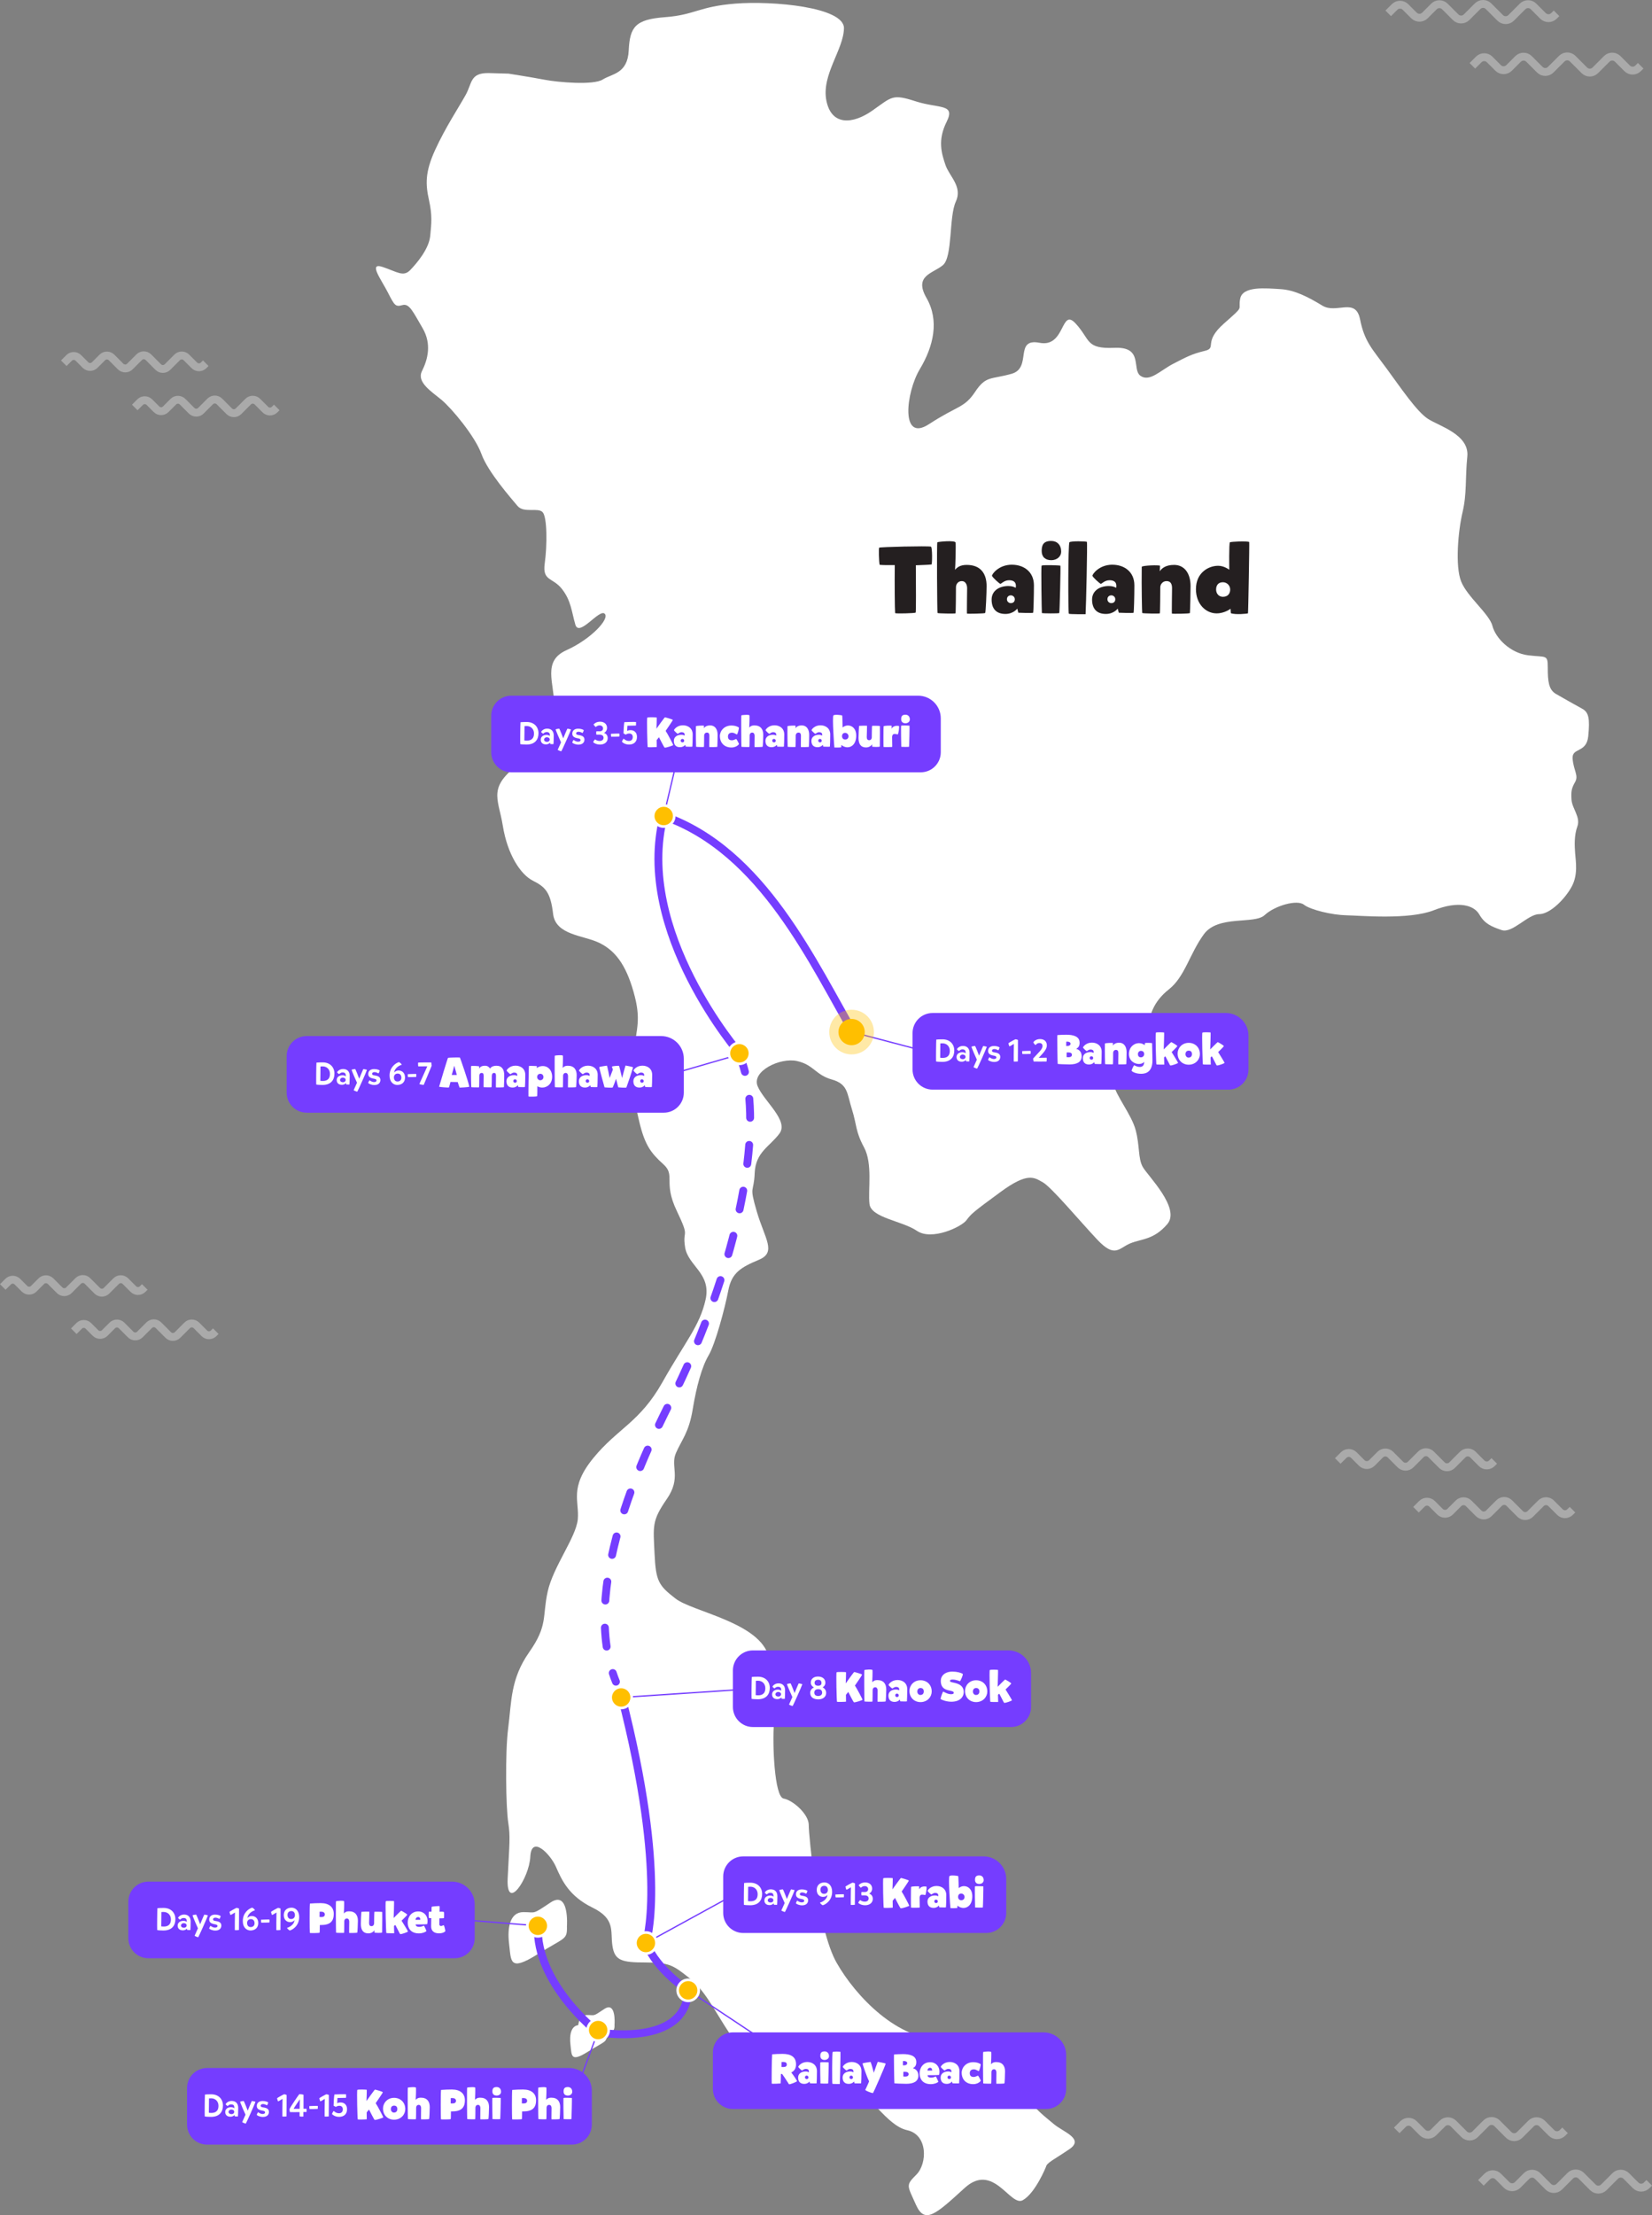 <?xml version="1.0" encoding="utf-8"?>
<svg xmlns="http://www.w3.org/2000/svg" id="Layer_2" data-name="Layer 2" viewBox="0 0 628.7 842.5">
  <rect x="0" y="0" width="628.7" height="842.5" fill="#808080" stroke="none"/>
  <defs>
    <style>
      .cls-1, .cls-2, .cls-3, .cls-4, .cls-5, .cls-6 {
        stroke-miterlimit: 10;
      }

      .cls-1, .cls-3, .cls-4 {
        stroke-width: 3px;
      }

      .cls-1, .cls-3, .cls-4, .cls-5 {
        fill: none;
      }

      .cls-1, .cls-6 {
        stroke: #fff;
      }

      .cls-2 {
        stroke: rgba(255, 191, 0, .35);
        stroke-width: 7px;
      }

      .cls-2, .cls-7 {
        fill: #ffbf00;
      }

      .cls-8 {
        fill: #753dff;
      }

      .cls-3, .cls-4 {
        stroke-linecap: round;
      }

      .cls-3, .cls-4, .cls-5 {
        stroke: #753dff;
      }

      .cls-4 {
        stroke-dasharray: 7.23 10.33;
      }

      .cls-9 {
        fill: #fff;
      }

      .cls-10 {
        opacity: .33;
      }

      .cls-5 {
        stroke-width: .5px;
      }

      .cls-11 {
        fill: #241f20;
      }

      .cls-6 {
        fill: rgba(255, 191, 0, 0);
      }
    </style>
  </defs>
  <g id="Country">
    <g>
      <path class="cls-9" d="M398.03,824.22s-3.99,9.89-8.77,12.6c-4.78,2.71-11.16-14.67-22.17-4.62s-15.15,13.87-18.5,6.38-3.99-7.34.16-11.48c4.15-4.15,4.47-15.15-3.51-16.9-7.97-1.75-14.19-14.35-20.09-14.67-5.9-.32-16.16.37-17.12-4.52s-3.08-9.57-7.87-3.19c-4.78,6.38-.74,11.16-8.4,3.4-7.65-7.76-8.24-8.93-14.14-17.86-5.9-8.93-9.25-16.27-15.31-21.05-6.06-4.78-7.5-5.9-16.59-5.9s-11.8-.69-12.65-6.33c-.85-5.63,1.28-10.21-7.65-14.57s-11.69-10.53-13.82-15.42-9.36-12.33-9.78-3.93c-.43,8.4-9.25,21.37-8.61,8.19.64-13.18,1.06-15.73.21-21.16s-1.28-26.21,0-36.09.8-18.5,7.97-28.7,4.94-13.4,7.02-22.96,10.84-20.73,11.48-27.59-3.35-11.96,5.9-23.28c9.25-11.32,17.7-13.56,26.31-28.86s14.19-21.37,16.43-31.42c2.23-10.05-6.7-12.76-7.81-19.93-1.12-7.18,2.07-2.87-3.19-13.87-5.26-11-.32-13.4-5.1-17.7s-7.02-7.34-9.09-15.95c-2.07-8.61-3.35-15.95-2.23-25.99,1.12-10.05,3.03-12.92,0-23.6-3.03-10.68-7.18-15.79-13.08-18.66s-16.59-2.87-17.54-11c-.96-8.13-2.87-10.21-7.65-12.6-4.78-2.39-9.73-10.05-11.48-20.89s-6.38-14.99,8.13-24.88,11.96-9.73,11.64-19.77c-.32-10.05-4.78-18.02,4.47-22.17s16.59-11.96,14.51-13.87-9.73,9.09-11.16,4.15-1.59-9.09-5.1-13.56c-3.51-4.47-7.5-2.87-6.54-9.73.96-6.86.96-17.54-.8-19.46s-7.18.48-9.57-2.39-11.27-12.92-13.71-19.72-11.38-17.44-15.2-20.62c-3.83-3.19-9.57-6.7-7.44-10.95s3.83-10.21.21-16.37-5-9.46-7.65-8.72-2.98.21-5.53-4.78-7.6-11.59-2.02-9.73c5.58,1.86,7.87,3.93,10.53,1.17s7.12-8.08,7.6-13.02.8-7.76-.48-13.61-1.59-10.42,2.34-19.03,9.25-16.59,11.69-21.05,1.59-8.4,8.93-8.19l7.34.21s8.82,1.38,13.82,2.34,18.5,2.13,22.01-.11,9.46-2.13,9.89-11.06c.43-8.93,2.45-11.8,13.82-12.65s12.76-4.04,26.79-5.16c14.03-1.12,41.46,1.28,41.3,9.41-.16,8.13-8.61,17.7-6.7,27.43,1.91,9.73,10.05,9.09,17.54,3.83s7.5-6.38,16.43-3.51c8.93,2.87,15.31.8,11.8,7.81-3.51,7.02-1.91,12.07-.43,16.43,1.49,4.36,6.59,8.19,3.93,13.93-2.66,5.74-1.17,20.94-4.89,24.13s-11.22,3.88-6.27,12.49c4.94,8.61,2.71,18.34-2.55,27.11s-7.5,28.07,3.51,20.89,13.4-6.06,17.54-12.28c4.15-6.22,5.9-4.62,13.87-6.86s.8-13.71,10.68-11.8c9.89,1.91,7.97-13.56,13.71-7.34s3.67,9.73,14.83,9.25c11.16-.48,6.38,8.29,9.89,10.68s7.5-2.07,12.44-4.62,7.07-3.72,11.96-4.89-.85-3.19,7.34-10.42c8.19-7.23,5.21-4.57,6.17-9.46.96-4.89,9.89-3.93,15.31-3.61s10.53,2.98,15.95,6.27,12.65-3.3,14.35,5.21c1.7,8.51,4.57,11.16,10.1,18.71,5.53,7.55,11.48,16.37,15.73,19.14,4.25,2.76,15.84,5.95,14.99,14.35s-.11,13.93-1.81,21.16c-1.7,7.23-2.87,20.52-.53,26.37s10.74,12.33,11.91,16.9,6.7,10.31,13.61,11.16,7.44-.43,7.44,4.68.32,8.4,3.08,9.99,7.44,4.25,9.99,5.63,2.98,3.72,2.34,10.42-6.38,4.15-5.95,8.72,2.34,6.27.96,8.72-1.59,3.51-1.38,6.8,3.51,6.59,2.23,10.1-1.06,7.44-.85,10.31,1.17,7.97-1.28,12.55c-2.45,4.57-8.19,10.53-12.44,10.53s-10.21,7.44-14.25,6.06-6.49-2.45-8.51-5.95-7.87-5.32-17.33-1.59c-9.46,3.72-27.96,2.02-33.28,1.91s-13.56-2.02-16.16-4.04-11.06.37-14.94,3.99c-3.88,3.61-17.7-.16-23.12,7.28-5.42,7.44-7.23,16.16-13.29,20.94s-7.23,9.89-7.97,14.14-5,4.47-8.29,4.47-4.36.43-4.57,4.78-1.17,7.65-.32,12.33,6.91,11.8,8.51,17.86c1.59,6.06.85,10.63,2.66,13.93s14.57,15.73,9.36,21.79-9.78,5.53-14.14,7.34-5.74,5.74-12.55-1.49-17.44-19.99-20.73-21.79-5.63-3.93-16.05,3.72c-10.42,7.65-11.06,8.19-12.97,10.74s-13.18,7.87-18.82,4.04c-5.63-3.83-17.44-4.94-18.07-10.21s1.28-15.31-2.07-21.53c-3.35-6.22-2.71-8.45-4.62-14.51s-1.44-9.57-7.65-11.32c-6.22-1.75-6.86-5.58-13.24-7.02s-17.38,3.83-14.99,9.57c2.39,5.74,11.96,13.08,8.29,18.02-3.67,4.94-9.09,7.02-9.41,14.99-.32,7.97-2.23,4.31.8,14.67s7.65,15.47.8,18.34c-6.86,2.87-10.37,4.94-11.64,11.64-1.28,6.7-4.94,20.41-7.5,24.72s-4.62,11.8-6.06,20.57c-1.44,8.77-4.15,11.48-6.38,16.59s2.23,9.25-3.51,17.54c-5.74,8.29-5.1,10.21-4.62,20.73.48,10.53,1.59,12.12,7.97,17.06,6.38,4.94,30.46,8.77,35.08,20.89,4.62,12.12,3.03,18.66,2.39,26.47-.64,7.81.16,28.07,3.67,28.7s9.57,5.9,9.57,10.05,3.35,39.6,10.58,52.36c7.23,12.76,23.39,29.77,40.4,29.13s25.09,2.76,27.64,12.97,10.95,16.16,14.57,19.24,11.8,5.63,6.06,9.57-8.82,5.21-8.98,6.86Z"/>
      <path class="cls-9" d="M230.9,773.51s.6-8.59-3.9-5.59c-4.49,3-3.4,2.3-6.49,2.3s-3.9,3.5-3.4,7.59,0,6.69,6.69,2.5c6.69-4.19,7.19-3.4,7.09-6.79Z"/>
      <path class="cls-9" d="M215.76,732.52s.96-13.71-6.22-8.93c-7.18,4.78-5.42,3.67-10.37,3.67s-6.22,5.58-5.42,12.12,0,10.68,10.68,3.99,11.48-5.42,11.32-10.84Z"/>
      <path class="cls-9" d="M233.88,769.69s.6-8.59-3.9-5.59-3.4,2.3-6.49,2.3-3.9,3.5-3.4,7.59c.5,4.1,0,6.69,6.69,2.5,6.69-4.19,7.19-3.4,7.09-6.79Z"/>
    </g>
  </g>
  <g id="WAVES">
    <g class="cls-10">
      <path class="cls-1" d="M509.11,555.67l2.25-2.25c1.07-1.07,2.8-1.07,3.87,0l3,3c1.07,1.07,2.8,1.07,3.87,0l3.18-3.18c1.07-1.07,2.8-1.07,3.87,0l3.81,3.81c1.07,1.07,2.8,1.07,3.87,0l3.91-3.91c1.07-1.07,2.8-1.07,3.87,0l4.13,4.13c1.07,1.07,2.8,1.07,3.87,0l4.05-4.05c1.07-1.07,2.8-1.07,3.87,0l3.35,3.35c1.07,1.07,2.8,1.07,3.87,0l.92-.92"/>
      <path class="cls-1" d="M538.88,574.21l2.25-2.25c1.07-1.07,2.8-1.07,3.87,0l3,3c1.07,1.07,2.8,1.07,3.87,0l3.18-3.18c1.07-1.07,2.8-1.07,3.87,0l3.81,3.81c1.07,1.07,2.8,1.07,3.87,0l3.91-3.91c1.07-1.07,2.8-1.07,3.87,0l4.13,4.13c1.07,1.07,2.8,1.07,3.87,0l4.05-4.05c1.07-1.07,2.8-1.07,3.87,0l3.35,3.35c1.07,1.07,2.8,1.07,3.87,0l.92-.92"/>
    </g>
    <g class="cls-10">
      <g>
        <path class="cls-1" d="M531.55,810.28l2.42-2.42c1.15-1.15,3.01-1.15,4.16,0l3.23,3.23c1.15,1.15,3.01,1.15,4.16,0l3.43-3.43c1.15-1.15,3.01-1.15,4.16,0l4.1,4.1c1.15,1.15,3.01,1.15,4.16,0l4.2-4.2c1.15-1.15,3.01-1.15,4.16,0l4.44,4.44c1.15,1.15,3.01,1.15,4.16,0l4.36-4.36c1.15-1.15,3.01-1.15,4.16,0l3.61,3.61c1.15,1.15,3.01,1.15,4.16,0l.99-.99"/>
        <path class="cls-1" d="M563.58,830.23l2.42-2.42c1.15-1.15,3.01-1.15,4.16,0l3.23,3.23c1.15,1.15,3.01,1.15,4.16,0l3.43-3.43c1.15-1.15,3.01-1.15,4.16,0l4.1,4.1c1.15,1.15,3.01,1.15,4.16,0l4.2-4.2c1.15-1.15,3.01-1.15,4.16,0l4.44,4.44c1.15,1.15,3.01,1.15,4.16,0l4.36-4.36c1.15-1.15,3.01-1.15,4.16,0l3.61,3.61c1.15,1.15,3.01,1.15,4.16,0l.99-.99"/>
      </g>
    </g>
    <g class="cls-10">
      <path class="cls-1" d="M1.06,489.49l2.04-2.04c.97-.97,2.54-.97,3.51,0l2.72,2.72c.97.97,2.54.97,3.51,0l2.89-2.89c.97-.97,2.54-.97,3.51,0l3.46,3.46c.97.97,2.54.97,3.51,0l3.55-3.55c.97-.97,2.54-.97,3.51,0l3.75,3.75c.97.97,2.54.97,3.51,0l3.68-3.68c.97-.97,2.54-.97,3.51,0l3.04,3.04c.97.97,2.54.97,3.51,0l.83-.83"/>
      <path class="cls-1" d="M28.08,506.32l2.04-2.04c.97-.97,2.54-.97,3.51,0l2.72,2.72c.97.97,2.54.97,3.51,0l2.89-2.89c.97-.97,2.54-.97,3.51,0l3.46,3.46c.97.97,2.54.97,3.51,0l3.55-3.55c.97-.97,2.54-.97,3.51,0l3.75,3.75c.97.97,2.54.97,3.51,0l3.68-3.68c.97-.97,2.54-.97,3.51,0l3.04,3.04c.97.97,2.54.97,3.51,0l.83-.83"/>
    </g>
    <g class="cls-10">
      <path class="cls-1" d="M528.31,5.08l2.42-2.42c1.15-1.15,3.01-1.15,4.16,0l3.23,3.23c1.15,1.15,3.01,1.15,4.16,0l3.43-3.43c1.15-1.15,3.01-1.15,4.16,0l4.1,4.1c1.15,1.15,3.01,1.15,4.16,0l4.2-4.2c1.15-1.15,3.01-1.15,4.16,0l4.44,4.44c1.15,1.15,3.01,1.15,4.16,0l4.36-4.36c1.15-1.15,3.01-1.15,4.16,0l3.61,3.61c1.15,1.15,3.01,1.15,4.16,0l.99-.99"/>
      <path class="cls-1" d="M560.34,25.03l2.42-2.42c1.15-1.15,3.01-1.15,4.16,0l3.23,3.23c1.15,1.15,3.01,1.15,4.16,0l3.43-3.43c1.15-1.15,3.01-1.15,4.16,0l4.1,4.1c1.15,1.15,3.01,1.15,4.16,0l4.2-4.2c1.15-1.15,3.01-1.15,4.16,0l4.44,4.44c1.15,1.15,3.01,1.15,4.16,0l4.36-4.36c1.15-1.15,3.01-1.15,4.16,0l3.61,3.61c1.15,1.15,3.01,1.15,4.16,0l.99-.99"/>
    </g>
    <g class="cls-10">
      <path class="cls-1" d="M24.27,138.16l2.04-2.04c.97-.97,2.54-.97,3.51,0l2.72,2.72c.97.97,2.54.97,3.51,0l2.89-2.89c.97-.97,2.54-.97,3.51,0l3.46,3.46c.97.97,2.54.97,3.51,0l3.55-3.55c.97-.97,2.54-.97,3.51,0l3.75,3.75c.97.97,2.54.97,3.51,0l3.68-3.68c.97-.97,2.54-.97,3.51,0l3.04,3.04c.97.97,2.54.97,3.51,0l.83-.83"/>
      <path class="cls-1" d="M51.29,154.98l2.04-2.04c.97-.97,2.54-.97,3.51,0l2.72,2.72c.97.97,2.54.97,3.51,0l2.89-2.89c.97-.97,2.54-.97,3.51,0l3.46,3.46c.97.97,2.54.97,3.51,0l3.55-3.55c.97-.97,2.54-.97,3.51,0l3.75,3.75c.97.97,2.54.97,3.51,0l3.68-3.68c.97-.97,2.54-.97,3.51,0l3.04,3.04c.97.97,2.54.97,3.51,0l.83-.83"/>
    </g>
  </g>
  <g id="export_text">
    <path class="cls-8" d="M354.91,385.29h111.6c4.76,0,8.62,3.86,8.62,8.62v12.9c0,4.21-3.42,7.62-7.62,7.62h-112.6c-4.21,0-7.62-3.42-7.62-7.62v-13.9c0-4.21,3.42-7.62,7.62-7.62Z"/>
    <path class="cls-8" d="M194.57,264.6h154.84c4.76,0,8.62,3.86,8.62,8.62v12.9c0,4.21-3.42,7.62-7.62,7.62h-155.84c-4.21,0-7.62-3.42-7.62-7.62v-13.9c0-4.21,3.42-7.62,7.62-7.62Z"/>
    <path class="cls-8" d="M116.71,394.06h134.91c4.76,0,8.62,3.86,8.62,8.62v12.9c0,4.21-3.42,7.62-7.62,7.62H116.71c-4.21,0-7.62-3.42-7.62-7.62v-13.9c0-4.21,3.42-7.62,7.62-7.62Z"/>
    <path class="cls-8" d="M286.54,627.72h97.23c4.76,0,8.62,3.86,8.62,8.62v12.9c0,4.21-3.42,7.62-7.62,7.62h-98.23c-4.21,0-7.62-3.42-7.62-7.62v-13.9c0-4.21,3.42-7.62,7.62-7.62Z"/>
    <path class="cls-8" d="M56.46,715.66h115.57c4.76,0,8.62,3.86,8.62,8.62v12.9c0,4.21-3.42,7.62-7.62,7.62H56.46c-4.21,0-7.62-3.42-7.62-7.62v-13.9c0-4.21,3.42-7.62,7.62-7.62Z"/>
    <path class="cls-8" d="M78.8,786.55h137.81c4.76,0,8.62,3.86,8.62,8.62v12.9c0,4.21-3.42,7.62-7.62,7.62H78.8c-4.21,0-7.62-3.42-7.62-7.62v-13.9c0-4.21,3.42-7.62,7.62-7.62Z"/>
    <path class="cls-8" d="M282.85,706.06h91.47c4.76,0,8.62,3.86,8.62,8.62v12.9c0,4.21-3.42,7.62-7.62,7.62h-92.47c-4.21,0-7.62-3.42-7.62-7.62v-13.9c0-4.21,3.42-7.62,7.62-7.62Z"/>
    <path class="cls-8" d="M278.92,773h118.21c4.76,0,8.62,3.86,8.62,8.62v12.9c0,4.21-3.42,7.62-7.62,7.62h-119.21c-4.21,0-7.62-3.42-7.62-7.62v-13.9c0-4.21,3.42-7.62,7.62-7.62Z"/>
    <g>
      <path class="cls-9" d="M356.32,395.4c.26-.07,1.45-.1,2.39-.1,2.77,0,4.46,1.83,4.46,4.26s-1.33,4.32-4.57,4.32c-1,0-2.1-.08-2.36-.17-.06-.72.01-7.62.08-8.31ZM358.7,396.82c-.41,0-.64.01-.84.04.02,1.64-.05,3.8-.06,5.44.26.04.56.07.94.07,1.18,0,2.73-.36,2.73-2.72,0-1.69-1.19-2.83-2.77-2.83Z"/>
      <path class="cls-9" d="M366.47,397.82c1.52,0,2.51.9,2.51,2.64,0,1.21-.07,3.17-.1,3.23-.04.07-1.22,0-1.22,0l-.07-.52c-.18.18-.7.65-1.58.65-1.39,0-1.98-.82-1.98-1.79,0-1.13.95-1.83,2.18-1.83.64,0,1.04.2,1.3.43,0-.85-.11-1.5-1.22-1.5-.91,0-1.21.61-1.32.62-.11.01-.79-.56-.79-.67.04-.2.79-1.26,2.3-1.26ZM366.38,402.85c.71,0,1.08-.42,1.08-.86,0-.55-.47-.89-1.09-.89s-1.06.41-1.06.9.46.85,1.07.85Z"/>
      <path class="cls-9" d="M371.88,406.43c-.34.01-1.32-.46-1.39-.56.04-.14,1.04-2.23,1.27-2.83-.29-.58-2.05-4.61-2.04-4.93,0-.1,1.16-.29,1.33-.29s1.55,3.69,1.55,3.69c0,0,1.51-3.67,1.58-3.68.08-.01,1.34.25,1.37.32-.25.86-3.41,7.89-3.67,8.28Z"/>
      <path class="cls-9" d="M376.04,403.16c-.08-.1.44-1.1.52-1.04.18.13.89.67,1.68.67.64,0,.96-.25.96-.61,0-.38-.28-.55-1.13-.7-1.38-.24-2.02-.76-2.02-1.74,0-1.19.85-1.9,2.25-1.9,1.1,0,1.92.37,2.1.56.08.07-.38,1.08-.47,1.08-.05.01-.74-.48-1.52-.48-.64,0-.9.31-.9.64,0,.37.25.54,1.12.66,1.34.19,2.04.67,2.04,1.71s-.73,1.9-2.3,1.9c-1.16,0-2.15-.52-2.33-.76Z"/>
      <path class="cls-9" d="M385.8,403.71c-.04-.4.02-4.77.05-6.68,0,0-1.52.97-1.68.95-.1-.01-.43-1.14-.4-1.19.22-.24,2.42-1.44,2.69-1.52.17.01.84.16.94.3,0,0,0,7.65-.04,8.13-.06.04-1.5.13-1.56.01Z"/>
      <path class="cls-9" d="M392.2,400.84s-2.69.1-3.08.06c-.13-.12-.14-1.09-.11-1.12.05-.01,3.13-.13,3.19-.07.11.19.01,1.13,0,1.13Z"/>
      <path class="cls-9" d="M395.36,402.34l2.93-.04c.13.1.07,1.44-.04,1.44-.24.01-4.79.04-4.86,0-.06-.02-.24-.96-.2-1.16,1.91-2.15,3.57-3.47,3.57-4.73,0-.61-.34-1.15-1.2-1.15s-1.28.58-1.45.79c-.23-.1-.89-.88-.84-1.06.05-.18.88-1.23,2.54-1.23,1.56,0,2.59.88,2.59,2.41s-1.38,2.88-3.07,4.7l.02.02Z"/>
      <path class="cls-9" d="M409.63,398.97c1.04.21,2.02,1.15,2.02,2.77,0,2.16-1.73,3.11-4.61,3.11-1.57,0-4.43-.13-4.51-.19s-.21-10.79-.16-10.92c.05-.13,3.07-.19,3.39-.19,2.55,0,5.11.54,5.11,3.04,0,1.3-.5,1.84-1.23,2.29v.1ZM405.76,397.81c.11.02.21.02.32.02.86,0,1.33-.3,1.33-.88s-.75-.77-1.26-.77c-.13,0-.27.02-.37.03-.02.24-.02,1.6-.02,1.6ZM405.92,402.06c.24.03.46.05.66.05.99,0,1.36-.38,1.36-.93,0-.64-.56-.91-1.44-.91-.18,0-.37.02-.56.03-.02.24-.02,1.76-.02,1.76Z"/>
      <path class="cls-9" d="M415.55,396.55c1.94,0,3.71,1.14,3.71,3.49,0,1.82-.08,4.53-.13,4.63s-2.51,0-2.51,0l-.18-.69s-.66.9-2,.9c-1.63,0-2.34-.96-2.34-2.43s1.26-2.29,2.83-2.29c.64,0,.98.16,1.25.3.02-.22.26-1.28-1.14-1.28-.8,0-1.31.61-1.46.61s-1.42-1.15-1.42-1.38c0-.26,1.12-1.86,3.38-1.86ZM415.36,403.05c.45,0,.67-.29.67-.66s-.3-.66-.67-.66c-.4,0-.66.29-.66.66s.29.66.66.66Z"/>
      <path class="cls-9" d="M423.58,396.73c-.02.34-.03.82-.05.93.37-.51,1.01-1.07,2.43-1.07,1.79,0,2.79,1.49,2.79,3.57,0,1.1-.06,3.81-.11,4.56-.02.14-3.01.14-3.04.11-.05-.03.02-3.79.02-4.31,0-.75-.26-1.2-.93-1.2s-1.06.56-1.06,1.04c0,.45-.02,4.37-.08,4.42-.05.06-2.91.03-2.98-.06-.03-.06-.13-4.35-.08-7.81.18-.24,2.91-.32,3.09-.18Z"/>
      <path class="cls-9" d="M438.45,396.76s.13,5.12.14,6.35c.06,4.55-2.42,5.3-4.31,5.3-2.05,0-3.44-.8-3.65-1.17.18-.62.64-1.62.96-2.08.05-.08.88.64,2.24.64,1.2,0,1.63-.9,1.6-1.94-.03.03-.56.82-2.03.82s-3.76-1.1-3.76-3.78,1.99-4.15,3.79-4.15c.93,0,1.73.35,2.22.78l.05-.75c.35-.26,2.69-.08,2.74-.03ZM434.21,402.15c.67,0,1.23-.54,1.23-1.23s-.4-1.23-1.23-1.23c-.69,0-1.15.54-1.15,1.23s.35,1.23,1.15,1.23Z"/>
      <path class="cls-9" d="M443.01,392.69c.11.05-.13,6.45-.13,6.45,0,0,2.71-2.77,2.87-2.77s2.29,1.26,2.3,1.49c.02.22-2.16,2.29-2.16,2.29,0,0,2.5,4,2.46,4.13-.03.13-2.35,1.07-2.99.96-.13-.02-1.76-3.47-1.89-3.46-.13.02-.46.42-.46.42l.08,2.72s-2.87.02-2.99-.08c-.13-.1-.45-11.84-.21-12.08s3.01-.11,3.12-.06Z"/>
      <path class="cls-9" d="M456.64,400.93c0,2.02-1.6,3.99-4.23,4.03-2.34,0-4.24-1.63-4.24-4.29,0-2.03,1.63-4.03,4.21-4.03,2.34,0,4.26,1.63,4.26,4.29ZM452.54,399.61c-.9-.05-1.38.48-1.38,1.34,0,.77.56,1.28,1.07,1.3.9.03,1.39-.48,1.39-1.34,0-.94-.56-1.26-1.09-1.3Z"/>
      <path class="cls-9" d="M460.7,392.69c.11.05-.13,6.45-.13,6.45,0,0,2.71-2.77,2.87-2.77s2.29,1.26,2.31,1.49c.02.22-2.16,2.29-2.16,2.29,0,0,2.5,4,2.46,4.13-.03.13-2.35,1.07-2.99.96-.13-.02-1.76-3.47-1.89-3.46-.13.02-.46.42-.46.42l.08,2.72s-2.87.02-2.99-.08c-.13-.1-.45-11.84-.21-12.08.24-.24,3.01-.11,3.12-.06Z"/>
    </g>
    <g>
      <path class="cls-9" d="M198.08,274.71c.26-.07,1.45-.1,2.39-.1,2.77,0,4.46,1.83,4.46,4.26s-1.33,4.32-4.57,4.32c-1,0-2.1-.08-2.36-.17-.06-.72.01-7.62.08-8.31ZM200.45,276.14c-.41,0-.64.01-.84.04.02,1.64-.05,3.8-.06,5.44.26.04.56.07.94.07,1.18,0,2.73-.36,2.73-2.72,0-1.69-1.19-2.83-2.77-2.83Z"/>
      <path class="cls-9" d="M208.23,277.13c1.52,0,2.51.9,2.51,2.64,0,1.21-.07,3.17-.1,3.23-.04.07-1.22,0-1.22,0l-.07-.52c-.18.18-.7.65-1.58.65-1.39,0-1.98-.82-1.98-1.79,0-1.13.95-1.83,2.18-1.83.64,0,1.04.2,1.3.43,0-.85-.11-1.5-1.22-1.5-.91,0-1.21.61-1.32.62-.11.01-.79-.56-.79-.67.04-.2.79-1.26,2.3-1.26ZM208.13,282.16c.71,0,1.08-.42,1.08-.86,0-.55-.47-.89-1.09-.89s-1.06.41-1.06.9.46.85,1.07.85Z"/>
      <path class="cls-9" d="M213.63,285.74c-.34.01-1.32-.46-1.39-.56.04-.14,1.04-2.23,1.27-2.83-.29-.58-2.05-4.61-2.04-4.93,0-.1,1.16-.29,1.33-.29s1.55,3.69,1.55,3.69c0,0,1.51-3.67,1.58-3.68.08-.01,1.34.25,1.37.32-.25.86-3.41,7.89-3.67,8.28Z"/>
      <path class="cls-9" d="M217.79,282.47c-.08-.1.44-1.1.52-1.04.18.13.89.67,1.68.67.64,0,.96-.25.96-.61,0-.38-.28-.55-1.13-.7-1.38-.24-2.02-.76-2.02-1.74,0-1.19.85-1.9,2.25-1.9,1.1,0,1.92.37,2.1.56.08.07-.38,1.08-.47,1.08-.05.01-.74-.48-1.52-.48-.64,0-.9.31-.9.64,0,.37.25.54,1.12.66,1.34.19,2.04.67,2.04,1.71s-.73,1.9-2.3,1.9c-1.16,0-2.15-.52-2.33-.76Z"/>
      <path class="cls-9" d="M229.95,278.81c.37.1,1.32.59,1.32,1.93,0,1.6-1.34,2.45-2.89,2.45-1.36,0-2.33-.56-2.63-.9-.04-.14.48-.95.76-1.07.3.26.89.6,1.7.6.94,0,1.48-.5,1.48-1.21s-.49-1.18-1.5-1.18h-1.21c-.11-.16-.13-1.19.01-1.3.29,0,.9.02,1.33.02s1.18-.24,1.18-1.1c0-.76-.61-1.16-1.3-1.16-.72,0-1.16.34-1.45.62-.19-.02-.74-.76-.88-.95.4-.47,1.21-1.06,2.52-1.06,1.52,0,2.63.89,2.63,2.33,0,1.09-.72,1.73-1.07,1.9v.07Z"/>
      <path class="cls-9" d="M235.71,280.15s-2.69.1-3.08.06c-.13-.12-.14-1.09-.11-1.12.05-.01,3.13-.13,3.19-.07.11.19.01,1.13,0,1.13Z"/>
      <path class="cls-9" d="M237.34,280.96c.1,0,.79.86,1.99.86.84,0,1.48-.46,1.48-1.49,0-.77-.42-1.34-1.32-1.35-.68-.01-1.18.32-1.38.43l-.82-.48c0-.92.18-3.75.32-4.26.1-.04,4.05-.13,4.44-.05,0,0,.02,1.32-.04,1.34-.05.01-3.24.06-3.24.06l-.11,1.99c.18-.12.7-.3,1.32-.3,1.42,0,2.43.92,2.43,2.58,0,1.99-1.33,2.9-3.02,2.9-1.51,0-2.54-.8-2.7-1.08.05-.3.56-1.16.64-1.16Z"/>
      <path class="cls-9" d="M249.9,272.87c.11.05-.08,4.29-.08,4.29,0,0,3.07-4.34,3.23-4.34s2.98.78,2.99,1.01c.02.22-2.72,4.15-2.72,4.15.75,1.09,2.93,5.28,2.9,5.41s-2.67,1.07-3.31.96c-.13-.02-1.9-3.51-2.13-3.95-.14.18-.88,1.1-.88,1.1l.03,2.61c-.34.08-3.3.14-3.43.05-.13-.1-.4-10.98-.16-11.22s3.44-.11,3.55-.06Z"/>
      <path class="cls-9" d="M259.9,275.86c1.94,0,3.71,1.14,3.71,3.49,0,1.82-.08,4.53-.13,4.63-.05.1-2.51,0-2.51,0l-.18-.69s-.66.9-2,.9c-1.63,0-2.34-.96-2.34-2.43s1.26-2.29,2.83-2.29c.64,0,.98.16,1.25.3.02-.22.26-1.28-1.14-1.28-.8,0-1.31.61-1.46.61s-1.42-1.15-1.42-1.38c0-.26,1.12-1.86,3.38-1.86ZM259.71,282.36c.45,0,.67-.29.67-.66s-.3-.66-.67-.66c-.4,0-.66.29-.66.66s.29.66.66.66Z"/>
      <path class="cls-9" d="M267.93,276.04c-.02.34-.03.82-.05.93.37-.51,1.01-1.07,2.43-1.07,1.79,0,2.79,1.49,2.79,3.57,0,1.1-.06,3.81-.11,4.56-.02.14-3.01.14-3.04.11-.05-.03.02-3.79.02-4.31,0-.75-.26-1.2-.93-1.2s-1.06.56-1.06,1.04c0,.45-.02,4.37-.08,4.42-.05.06-2.91.03-2.98-.06-.03-.06-.13-4.35-.08-7.81.18-.24,2.91-.32,3.09-.18Z"/>
      <path class="cls-9" d="M278.51,281.58c.62,0,1.42-.46,1.62-.51s.9,1.42,1.12,1.89c-.4.72-1.6,1.34-2.87,1.34-3.15,0-4.42-2.26-4.42-4.31s1.7-4.05,4.37-4.05c1.74,0,2.83.66,2.88.83.05.19-.45,2.45-.78,2.59-.1.03-.96-.69-1.81-.69-1.02,0-1.58.5-1.58,1.47,0,1.22.85,1.42,1.47,1.42Z"/>
      <path class="cls-9" d="M285.23,272.12c.06.43-.03,4.11-.1,4.61.37-.43.88-.83,1.98-.83,2.37,0,3.36,1.49,3.36,3.57,0,1.1-.14,4.45-.24,4.56-.1.11-3.04.14-3.07.11-.05-.03.02-3.79.02-4.31s-.22-1.2-.9-1.2-.99.56-.99,1.04c0,.45-.02,4.37-.08,4.42-.05.06-2.98.03-3.04-.06-.06-.1-.14-11.86-.03-11.96.11-.1,3.03-.38,3.09.05Z"/>
      <path class="cls-9" d="M294.75,275.86c1.94,0,3.71,1.14,3.71,3.49,0,1.82-.08,4.53-.13,4.63-.05.1-2.51,0-2.51,0l-.18-.69s-.66.9-2,.9c-1.63,0-2.34-.96-2.34-2.43s1.26-2.29,2.83-2.29c.64,0,.98.16,1.25.3.02-.22.26-1.28-1.14-1.28-.8,0-1.31.61-1.46.61s-1.42-1.15-1.42-1.38c0-.26,1.12-1.86,3.38-1.86ZM294.55,282.36c.45,0,.67-.29.67-.66s-.3-.66-.67-.66c-.4,0-.66.29-.66.66s.29.66.66.66Z"/>
      <path class="cls-9" d="M302.78,276.04c-.02.34-.03.82-.05.93.37-.51,1.01-1.07,2.43-1.07,1.79,0,2.79,1.49,2.79,3.57,0,1.1-.06,3.81-.11,4.56-.02.14-3.01.14-3.04.11-.05-.03.02-3.79.02-4.31,0-.75-.26-1.2-.93-1.2s-1.06.56-1.06,1.04c0,.45-.02,4.37-.08,4.42-.05.06-2.91.03-2.98-.06-.03-.06-.13-4.35-.08-7.81.18-.24,2.91-.32,3.09-.18Z"/>
      <path class="cls-9" d="M312.25,275.86c1.94,0,3.71,1.14,3.71,3.49,0,1.82-.08,4.53-.13,4.63-.05.1-2.51,0-2.51,0l-.18-.69s-.66.9-2,.9c-1.63,0-2.34-.96-2.34-2.43s1.26-2.29,2.83-2.29c.64,0,.98.16,1.25.3.02-.22.26-1.28-1.14-1.28-.8,0-1.31.61-1.46.61s-1.42-1.15-1.42-1.38c0-.26,1.12-1.86,3.38-1.86ZM312.06,282.36c.45,0,.67-.29.67-.66s-.3-.66-.67-.66c-.4,0-.66.29-.66.66s.29.66.66.66Z"/>
      <path class="cls-9" d="M320.17,283.34s.03.86-.02.88c-.32.1-2.54.13-2.61.06-.06-.06-.88-11.68-.37-12.17.51-.48,3.23-.08,3.33,0s.18,4.58.18,4.58c0,0,.8-.77,2.03-.77,1.46,0,3.14,1.1,3.14,3.86,0,3.07-1.65,4.45-3.34,4.45-1.31,0-2.34-.9-2.34-.9ZM321.63,278.74c-.82,0-1.18.56-1.18,1.28s.48,1.26,1.18,1.26c.86,0,1.28-.56,1.28-1.26s-.58-1.28-1.28-1.28Z"/>
      <path class="cls-9" d="M331.9,283.96c.02-.34-.02-.75,0-.86-.3.45-1.04,1.18-2.32,1.18-1.89,0-2.85-1.18-2.85-3.59,0-1.1.14-3.81.19-4.56.02-.14,3.01-.14,3.04-.11.05.03-.1,3.79-.1,4.31,0,.75.26,1.2.93,1.2s.98-.56.98-1.04c0-.45.05-4.37.11-4.42.05-.06,2.91-.03,2.98.06.03.06.02,4.35-.03,7.81-.18.24-2.75.16-2.93.02Z"/>
      <path class="cls-9" d="M341.67,279.34c-.27-.08-.88-.19-1.2-.18-.7.02-.91.45-.96,1.09-.03.42.1,3.78.03,3.83-.05.06-3.23.1-3.3,0-.05-.06-.05-7.52.03-7.84.16-.26,2.9-.34,3.07-.19,0,.34,0,.98-.02,1.09.58-1.02,1.63-1.2,2.74-1.06.32.19-.11,2.88-.4,3.27Z"/>
      <path class="cls-9" d="M346.14,276.02c.06.06-.13,7.89-.19,8-.06.11-2.91.06-2.95.02-.03-.05-.16-7.84-.05-8.02.11-.18,3.12-.06,3.19,0ZM344.58,271.84c.99,0,1.68.67,1.68,1.81,0,.8-.69,1.44-1.68,1.44s-1.62-.54-1.62-1.55.29-1.7,1.62-1.7Z"/>
    </g>
    <g>
      <path class="cls-9" d="M120.43,404.17c.26-.07,1.45-.1,2.39-.1,2.77,0,4.46,1.83,4.46,4.26s-1.33,4.32-4.57,4.32c-1,0-2.1-.08-2.36-.17-.06-.72.01-7.62.08-8.31ZM122.8,405.59c-.41,0-.64.01-.84.04.02,1.64-.05,3.8-.06,5.44.26.04.56.07.94.07,1.18,0,2.73-.36,2.73-2.72,0-1.69-1.19-2.83-2.77-2.83Z"/>
      <path class="cls-9" d="M130.58,406.59c1.52,0,2.51.9,2.51,2.64,0,1.21-.07,3.17-.1,3.23-.04.07-1.22,0-1.22,0l-.07-.52c-.18.18-.7.65-1.58.65-1.39,0-1.98-.82-1.98-1.79,0-1.13.95-1.83,2.18-1.83.64,0,1.04.2,1.3.43,0-.85-.11-1.5-1.22-1.5-.91,0-1.21.61-1.32.62-.11.01-.79-.56-.79-.67.04-.2.79-1.26,2.3-1.26ZM130.48,411.62c.71,0,1.08-.42,1.08-.86,0-.55-.47-.89-1.09-.89s-1.06.41-1.06.9.46.85,1.07.85Z"/>
      <path class="cls-9" d="M135.98,415.2c-.34.01-1.32-.46-1.39-.56.04-.14,1.04-2.23,1.27-2.83-.29-.58-2.05-4.61-2.04-4.93,0-.1,1.16-.29,1.33-.29s1.55,3.69,1.55,3.69c0,0,1.51-3.67,1.58-3.68.08-.01,1.34.25,1.37.32-.25.86-3.41,7.89-3.67,8.28Z"/>
      <path class="cls-9" d="M140.14,411.93c-.08-.1.44-1.1.52-1.04.18.13.89.67,1.68.67.64,0,.96-.25.96-.61,0-.38-.28-.55-1.13-.7-1.38-.24-2.02-.76-2.02-1.74,0-1.19.85-1.9,2.25-1.9,1.1,0,1.92.37,2.1.56.08.07-.38,1.08-.47,1.08-.05.01-.74-.48-1.52-.48-.64,0-.9.31-.9.64,0,.37.25.54,1.12.66,1.34.19,2.04.67,2.04,1.71s-.73,1.9-2.3,1.9c-1.16,0-2.15-.52-2.33-.76Z"/>
      <path class="cls-9" d="M150.05,407.89c.34-.37.84-.74,1.63-.74,1.16,0,2.46.77,2.46,2.67s-1.32,2.83-2.97,2.83c-1.39,0-2.91-1.06-2.91-3.57,0-3.21,2.35-4.77,3.56-5.11.2,0,1.02.7,1.08,1-1.51.43-2.75,1.62-2.88,2.88l.04.05ZM151.27,411.35c.97,0,1.48-.65,1.48-1.46s-.43-1.57-1.39-1.57c-1.03,0-1.45.74-1.45,1.46,0,.86.42,1.57,1.37,1.57Z"/>
      <path class="cls-9" d="M158.39,409.61s-2.69.1-3.08.06c-.13-.12-.14-1.09-.11-1.12.05-.01,3.13-.13,3.19-.07.11.19.01,1.13,0,1.13Z"/>
      <path class="cls-9" d="M162.61,405.57l-3.42.02c-.1-.19-.12-1.34-.05-1.44.77-.07,4.94-.06,4.98-.05.06.05.16,1.26.16,1.26,0,0-3.02,7.27-3.03,7.27-.02,0-1.35-.1-1.65-.36l3.02-6.7Z"/>
      <path class="cls-9" d="M174.19,411.56c-.18.02-2.42-.03-2.75-.05-.08.35-.53,2.06-.62,2.13-.1.06-3.46-.18-3.71-.3.29-1.09,3.25-10.9,3.39-11,.14-.1,4.13-.19,4.53-.11.05.02,3.2,9.01,3.57,11.11-.43.19-3.63.35-3.68.34-.05-.02-.61-1.68-.72-2.11ZM172.83,405.5c-.22.8-.75,2.88-.91,3.36.29-.02,1.41-.02,1.94,0-.19-.58-.7-2.61-.93-3.38-.03,0-.06.02-.1.02Z"/>
      <path class="cls-9" d="M182.36,405.59c-.02.34-.03.72-.05.83.37-.51.85-1.07,2.27-1.07.91,0,1.47.4,1.94,1.07.56-.98,1.84-1.07,2.43-1.07,2.11,0,2.94,1.49,2.94,3.57,0,1.1-.06,3.81-.11,4.56-.02.14-3.01.14-3.04.11-.05-.03.02-3.79.02-4.31,0-.75-.1-1.2-.77-1.2s-.82.7-.82,1.17c0,1.1-.03,3.47-.08,4.23-.02.14-3.01.05-3.04.02-.05-.03.02-3.7.02-4.21,0-.75-.1-1.2-.77-1.2s-.9.56-.9,1.04c0,.45-.02,4.37-.08,4.42-.05.06-2.91.03-2.98-.06-.03-.06-.13-4.51-.08-7.97.18-.24,2.91-.06,3.09.08Z"/>
      <path class="cls-9" d="M196.2,405.32c1.94,0,3.71,1.14,3.71,3.49,0,1.82-.08,4.53-.13,4.63-.05.1-2.51,0-2.51,0l-.18-.69s-.66.9-2,.9c-1.63,0-2.34-.96-2.34-2.43s1.26-2.29,2.83-2.29c.64,0,.98.16,1.25.3.02-.22.26-1.28-1.14-1.28-.8,0-1.31.61-1.46.61s-1.42-1.15-1.42-1.38c0-.26,1.12-1.86,3.38-1.86ZM196.01,411.82c.45,0,.67-.29.67-.66s-.3-.66-.67-.66c-.4,0-.66.29-.66.66s.29.66.66.66Z"/>
      <path class="cls-9" d="M210.12,409.59c0,2.67-1.92,4.07-3.76,4.07-1.02,0-1.87-.51-1.87-.51,0,0,.06,3.7-.11,3.81-.18.11-2.88.24-3.27.05-.05-.02.08-11.28.21-11.6.03-.06,2.98.06,2.98.06l-.03.77s.85-.78,2.37-.78c1.82,0,3.49,1.47,3.49,4.15ZM205.66,408.41c-.83,0-1.23.54-1.23,1.23s.56,1.23,1.14,1.23c.75,0,1.25-.54,1.25-1.23s-.46-1.23-1.15-1.23Z"/>
      <path class="cls-9" d="M214.23,401.57c.06.43-.03,4.11-.1,4.61.37-.43.88-.83,1.98-.83,2.37,0,3.36,1.49,3.36,3.57,0,1.1-.14,4.45-.24,4.56-.1.11-3.04.14-3.07.11-.05-.03.02-3.79.02-4.31s-.22-1.2-.9-1.2-.99.56-.99,1.04c0,.45-.02,4.37-.08,4.42-.05.06-2.98.03-3.04-.06-.06-.1-.14-11.86-.03-11.96.11-.1,3.03-.38,3.09.05Z"/>
      <path class="cls-9" d="M223.75,405.32c1.94,0,3.71,1.14,3.71,3.49,0,1.82-.08,4.53-.13,4.63-.05.1-2.51,0-2.51,0l-.18-.69s-.66.9-2,.9c-1.63,0-2.34-.96-2.34-2.43s1.26-2.29,2.83-2.29c.64,0,.98.16,1.25.3.02-.22.26-1.28-1.14-1.28-.8,0-1.31.61-1.46.61s-1.42-1.15-1.42-1.38c0-.26,1.12-1.86,3.38-1.86ZM223.56,411.82c.45,0,.67-.29.67-.66s-.3-.66-.67-.66c-.4,0-.66.29-.66.66s.29.66.66.66Z"/>
      <path class="cls-9" d="M230.95,405.3c.16,0,1.06,4.71,1.06,4.71.37-1.07,1.12-2.79,1.23-3.2-.1-.27-.34-.91-.34-1.15.19-.16,2.45-.38,2.67-.26.14.08,1.1,4.39,1.17,4.61.08-.22,1.26-4.74,1.33-4.75.08-.02,2.87.58,2.85.67-.22,1.02-2.46,7.62-2.54,7.7-.21.18-3.06-.03-3.07-.06-.02-.02-.43-1.41-.85-3.27-.59,1.74-1.26,3.28-1.3,3.33-.19.18-3.07-.03-3.09-.06-.02-.03-2.02-7.2-2-7.7,0-.13,2.7-.56,2.88-.56Z"/>
      <path class="cls-9" d="M244.49,405.32c1.94,0,3.71,1.14,3.71,3.49,0,1.82-.08,4.53-.13,4.63s-2.51,0-2.51,0l-.18-.69s-.66.9-2,.9c-1.63,0-2.34-.96-2.34-2.43s1.26-2.29,2.83-2.29c.64,0,.98.16,1.25.3.02-.22.26-1.28-1.14-1.28-.8,0-1.31.61-1.46.61s-1.42-1.15-1.42-1.38c0-.26,1.12-1.86,3.38-1.86ZM244.3,411.82c.45,0,.67-.29.67-.66s-.3-.66-.67-.66c-.4,0-.66.29-.66.66s.29.66.66.66Z"/>
    </g>
    <g>
      <path class="cls-9" d="M286.11,637.82c.26-.07,1.45-.1,2.39-.1,2.77,0,4.46,1.83,4.46,4.26s-1.33,4.32-4.57,4.32c-1,0-2.1-.08-2.36-.17-.06-.72.01-7.62.08-8.31ZM288.49,639.25c-.41,0-.64.01-.84.04.02,1.64-.05,3.8-.06,5.44.26.04.56.07.94.07,1.18,0,2.73-.36,2.73-2.72,0-1.69-1.19-2.83-2.77-2.83Z"/>
      <path class="cls-9" d="M296.27,640.25c1.52,0,2.51.9,2.51,2.64,0,1.21-.07,3.17-.1,3.23-.04.07-1.22,0-1.22,0l-.07-.52c-.18.18-.7.65-1.58.65-1.39,0-1.98-.82-1.98-1.79,0-1.13.95-1.83,2.18-1.83.64,0,1.04.2,1.3.43,0-.85-.11-1.5-1.22-1.5-.91,0-1.21.61-1.32.62-.11.01-.79-.56-.79-.67.04-.2.79-1.26,2.3-1.26ZM296.17,645.27c.71,0,1.08-.42,1.08-.86,0-.55-.47-.89-1.09-.89s-1.06.41-1.06.9.46.85,1.07.85Z"/>
      <path class="cls-9" d="M301.67,648.86c-.34.01-1.32-.46-1.39-.56.04-.14,1.04-2.23,1.27-2.83-.29-.58-2.05-4.61-2.04-4.93,0-.1,1.16-.29,1.33-.29s1.55,3.69,1.55,3.69c0,0,1.51-3.67,1.58-3.68.08-.01,1.34.25,1.37.32-.25.86-3.41,7.89-3.67,8.28Z"/>
      <path class="cls-9" d="M309.77,641.81c-.59-.28-1.2-.92-1.2-1.81,0-1.59,1.22-2.34,2.75-2.34s2.79.77,2.79,2.36c0,.85-.52,1.49-1.07,1.75.62.26,1.37,1.01,1.37,2.11,0,1.59-1.33,2.46-2.96,2.46-1.82,0-3.11-.76-3.11-2.51,0-1.05.79-1.77,1.43-2.03ZM311.37,645.06c1.04,0,1.51-.58,1.51-1.26,0-.74-.43-1.34-1.48-1.34s-1.5.6-1.5,1.27c0,.79.44,1.33,1.46,1.33ZM312.63,640.11c0-.7-.36-1.22-1.27-1.22-.96,0-1.36.53-1.36,1.15s.4,1.12,1.32,1.12,1.31-.37,1.31-1.04Z"/>
      <path class="cls-9" d="M321.94,635.98c.11.05-.08,4.29-.08,4.29,0,0,3.07-4.34,3.23-4.34s2.98.78,2.99,1.01c.02.22-2.72,4.15-2.72,4.15.75,1.09,2.93,5.28,2.9,5.41s-2.67,1.07-3.31.96c-.13-.02-1.9-3.5-2.13-3.95-.14.18-.88,1.1-.88,1.1l.03,2.61c-.34.08-3.3.14-3.43.05-.13-.1-.4-10.98-.16-11.22s3.44-.11,3.55-.06Z"/>
      <path class="cls-9" d="M332.04,635.23c.06.43-.03,4.11-.1,4.61.37-.43.88-.83,1.98-.83,2.37,0,3.36,1.49,3.36,3.57,0,1.1-.14,4.45-.24,4.56-.1.11-3.04.14-3.07.11-.05-.03.02-3.79.02-4.31s-.22-1.2-.9-1.2-.99.56-.99,1.04c0,.45-.02,4.37-.08,4.42-.05.06-2.98.03-3.04-.06-.06-.1-.14-11.86-.03-11.96.11-.1,3.03-.38,3.09.05Z"/>
      <path class="cls-9" d="M341.56,638.98c1.94,0,3.71,1.14,3.71,3.49,0,1.83-.08,4.53-.13,4.63-.05.1-2.51,0-2.51,0l-.18-.69s-.66.9-2,.9c-1.63,0-2.34-.96-2.34-2.43s1.26-2.29,2.83-2.29c.64,0,.98.16,1.25.3.02-.22.26-1.28-1.14-1.28-.8,0-1.31.61-1.46.61s-1.42-1.15-1.42-1.38c0-.26,1.12-1.86,3.38-1.86ZM341.36,645.47c.45,0,.67-.29.67-.66s-.3-.66-.67-.66c-.4,0-.66.29-.66.66s.29.66.66.66Z"/>
      <path class="cls-9" d="M354.58,643.36c0,2.02-1.6,3.99-4.23,4.03-2.34,0-4.24-1.63-4.24-4.29,0-2.03,1.63-4.03,4.21-4.03,2.34,0,4.26,1.63,4.26,4.29ZM350.48,642.03c-.9-.05-1.38.48-1.38,1.34,0,.77.56,1.28,1.07,1.3.9.03,1.39-.48,1.39-1.34,0-.94-.56-1.26-1.09-1.3Z"/>
      <path class="cls-9" d="M357.97,646.24c-.08-.32.8-2.91.99-2.85.34.11,1.65.99,2.96.99.72,0,1.07-.18,1.07-.53,0-.32-.19-.59-1.65-.86-2.06-.38-3.31-1.34-3.31-3.67,0-1.91,1.55-3.54,4.43-3.54,1.74,0,3.31.42,3.94.9.24.18-.88,2.74-1.06,2.75-.11.03-1.39-.62-2.82-.62-.7,0-.99.19-.99.46,0,.4.26.48,1.62.77,1.87.4,3.62,1.18,3.62,3.6,0,1.58-1.25,3.6-4.71,3.6-1.79,0-3.46-.61-4.1-1.01Z"/>
      <path class="cls-9" d="M375.73,643.36c0,2.02-1.6,3.99-4.23,4.03-2.34,0-4.24-1.63-4.24-4.29,0-2.03,1.63-4.03,4.21-4.03,2.34,0,4.26,1.63,4.26,4.29ZM371.64,642.03c-.9-.05-1.38.48-1.38,1.34,0,.77.56,1.28,1.07,1.3.9.03,1.39-.48,1.39-1.34,0-.94-.56-1.26-1.09-1.3Z"/>
      <path class="cls-9" d="M379.8,635.12c.11.05-.13,6.45-.13,6.45,0,0,2.7-2.77,2.86-2.77s2.29,1.26,2.31,1.49c.02.22-2.16,2.29-2.16,2.29,0,0,2.5,4,2.46,4.13s-2.35,1.07-2.99.96c-.13-.02-1.76-3.47-1.89-3.46s-.46.42-.46.42l.08,2.72s-2.87.02-2.99-.08c-.13-.1-.45-11.84-.21-12.08s3.01-.11,3.12-.06Z"/>
    </g>
    <g>
      <path class="cls-9" d="M59.9,725.77c.26-.07,1.45-.1,2.39-.1,2.77,0,4.46,1.83,4.46,4.26s-1.33,4.32-4.57,4.32c-1,0-2.1-.08-2.36-.17-.06-.72.01-7.62.08-8.31ZM62.27,727.19c-.41,0-.64.01-.84.04.02,1.64-.05,3.8-.06,5.45.26.04.56.07.94.07,1.18,0,2.73-.36,2.73-2.72,0-1.69-1.19-2.83-2.77-2.83Z"/>
      <path class="cls-9" d="M70.05,728.19c1.52,0,2.51.9,2.51,2.64,0,1.21-.07,3.17-.1,3.23-.04.07-1.22,0-1.22,0l-.07-.52c-.18.18-.7.65-1.58.65-1.39,0-1.98-.82-1.98-1.79,0-1.13.95-1.83,2.18-1.83.64,0,1.04.2,1.3.43,0-.85-.11-1.5-1.22-1.5-.91,0-1.21.61-1.32.62s-.79-.56-.79-.67c.04-.2.79-1.26,2.3-1.26ZM69.95,733.21c.71,0,1.08-.42,1.08-.86,0-.55-.47-.89-1.09-.89s-1.06.41-1.06.9.46.85,1.07.85Z"/>
      <path class="cls-9" d="M75.45,736.8c-.34.01-1.32-.46-1.39-.56.04-.14,1.04-2.23,1.27-2.83-.29-.58-2.05-4.61-2.04-4.93,0-.1,1.16-.29,1.33-.29s1.55,3.69,1.55,3.69c0,0,1.51-3.67,1.58-3.68.08-.01,1.34.25,1.37.32-.25.86-3.41,7.89-3.67,8.28Z"/>
      <path class="cls-9" d="M79.61,733.53c-.08-.1.44-1.1.52-1.04.18.13.89.67,1.68.67.64,0,.96-.25.96-.61,0-.38-.28-.55-1.13-.7-1.38-.24-2.02-.76-2.02-1.74,0-1.19.85-1.9,2.25-1.9,1.1,0,1.92.37,2.1.56.08.07-.38,1.08-.47,1.08-.05.01-.74-.48-1.52-.48-.64,0-.9.31-.9.64,0,.37.25.54,1.12.66,1.34.19,2.04.67,2.04,1.71s-.73,1.9-2.3,1.9c-1.16,0-2.15-.52-2.33-.76Z"/>
      <path class="cls-9" d="M89.37,734.08c-.04-.4.02-4.77.05-6.68,0,0-1.52.97-1.68.95-.1-.01-.43-1.14-.4-1.19.22-.24,2.42-1.44,2.69-1.52.17.01.84.16.94.3,0,0,0,7.65-.04,8.13-.06.04-1.5.13-1.56.01Z"/>
      <path class="cls-9" d="M94.19,729.48c.34-.37.84-.74,1.63-.74,1.16,0,2.46.77,2.46,2.67s-1.32,2.83-2.97,2.83c-1.39,0-2.91-1.06-2.91-3.57,0-3.21,2.35-4.77,3.56-5.11.2,0,1.02.7,1.08,1-1.51.43-2.75,1.62-2.88,2.88l.04.05ZM95.4,732.95c.97,0,1.48-.65,1.48-1.46s-.43-1.57-1.39-1.57c-1.03,0-1.45.74-1.45,1.46,0,.86.42,1.57,1.37,1.57Z"/>
      <path class="cls-9" d="M102.53,731.21s-2.69.1-3.08.06c-.13-.12-.14-1.09-.11-1.12.05-.01,3.13-.13,3.19-.07.11.19.01,1.13,0,1.13Z"/>
      <path class="cls-9" d="M105.17,734.08c-.04-.4.02-4.77.05-6.68,0,0-1.52.97-1.68.95-.1-.01-.43-1.14-.4-1.19.22-.24,2.42-1.44,2.69-1.52.17.01.84.16.94.3,0,0,0,7.65-.04,8.13-.06.04-1.5.13-1.56.01Z"/>
      <path class="cls-9" d="M112.06,730.34c-.32.38-.82.73-1.67.73-1.09,0-2.39-.75-2.39-2.66s1.32-2.84,2.96-2.84c1.39,0,2.9,1.06,2.9,3.57,0,3.21-2.35,4.77-3.55,5.11-.19,0-1.02-.7-1.07-1,1.5-.43,2.72-1.6,2.84-2.87l-.04-.05ZM110.87,726.86c-.97,0-1.46.65-1.46,1.47s.42,1.57,1.38,1.57c1.03,0,1.45-.76,1.45-1.48,0-.86-.42-1.57-1.37-1.57Z"/>
      <path class="cls-9" d="M117.91,735.16c-.08-.96-.13-9.7.03-11.16,1.07-.1,2.95-.16,4.13-.16,3.23,0,4.95,1.57,4.95,4.07,0,3.03-1.55,4.26-4.91,4.26h-.4c-.02,1.47,0,2.75-.1,2.93-.06.13-3.68.19-3.7.06ZM122.32,729.14c.74,0,1.3-.29,1.3-.99,0-.78-.67-1.06-1.42-1.06-.13,0-.43,0-.58.03.02.61,0,1.38-.02,1.98.18.02.5.03.72.03Z"/>
      <path class="cls-9" d="M130.96,723.17c.06.43-.03,4.11-.1,4.61.37-.43.88-.83,1.98-.83,2.37,0,3.36,1.49,3.36,3.57,0,1.1-.14,4.45-.24,4.56-.1.11-3.04.14-3.07.11-.05-.03.02-3.79.02-4.31s-.22-1.2-.9-1.2-.99.56-.99,1.04c0,.45-.02,4.37-.08,4.42-.05.06-2.98.03-3.04-.06s-.14-11.86-.03-11.96c.11-.1,3.03-.38,3.09.05Z"/>
      <path class="cls-9" d="M142.5,735.02c.02-.34-.02-.75,0-.86-.3.45-1.04,1.18-2.32,1.18-1.89,0-2.85-1.18-2.85-3.58,0-1.1.14-3.81.19-4.56.02-.14,3.01-.14,3.04-.11.05.03-.1,3.79-.1,4.31,0,.75.26,1.2.93,1.2s.98-.56.98-1.04c0-.45.05-4.37.11-4.42.05-.06,2.91-.03,2.98.06.03.06.02,4.35-.03,7.81-.18.24-2.75.16-2.93.02Z"/>
      <path class="cls-9" d="M149.94,723.06c.11.05-.13,6.45-.13,6.45,0,0,2.71-2.77,2.87-2.77s2.29,1.26,2.3,1.49c.02.22-2.16,2.29-2.16,2.29,0,0,2.5,4,2.46,4.13-.03.13-2.35,1.07-2.99.96-.13-.02-1.76-3.47-1.89-3.46-.13.02-.46.42-.46.42l.08,2.72s-2.87.02-2.99-.08-.45-11.84-.21-12.08,3.01-.11,3.12-.06Z"/>
      <path class="cls-9" d="M159.6,732.86c.74,0,1.34-.26,1.73-.45.19.22.94,1.82.96,2.08-.45.4-1.58.86-2.85.86-3.15,0-4.27-2.03-4.27-4.08,0-2.18,1.38-4.27,4-4.27,2.24,0,3.54,1.71,3.54,3.54,0,.51-.05.98-.14,1.3-.83.11-3.5.11-4.37.1,0,.56.37.93,1.41.93ZM159.96,730.17c0-.53-.24-1.04-.78-1.04-.59,0-1.01.42-1.01,1.07l1.79-.03Z"/>
      <path class="cls-9" d="M167.2,731.88c0,.4.27.66.64.66.45,0,.78-.32,1.01-.29.22.03.62,1.84.64,2.26,0,0-.61.82-2.43.82-1.97,0-2.99-1.01-2.99-2.67,0-.69.05-3.09.05-3.11,0-.02-.83.02-.91-.08s-.06-2.37,0-2.37.98.03,1.02-.03c.05-.06-.06-1.7.08-1.84.14-.14,2.9-.34,2.98-.26s-.03,2.18,0,2.16c.03-.02,1.49-.13,1.65.13s.03,2.22.03,2.22c-.11.22-1.75.05-1.75.19,0,.1-.02,1.41-.02,2.21Z"/>
    </g>
    <g>
      <path class="cls-9" d="M78,796.65c.26-.07,1.45-.1,2.39-.1,2.77,0,4.46,1.83,4.46,4.26s-1.33,4.32-4.57,4.32c-1,0-2.1-.08-2.36-.17-.06-.72.01-7.62.08-8.31ZM80.37,798.08c-.41,0-.64.01-.84.04.02,1.64-.05,3.8-.06,5.44.26.04.56.07.94.07,1.18,0,2.73-.36,2.73-2.72,0-1.69-1.19-2.83-2.77-2.83Z"/>
      <path class="cls-9" d="M88.15,799.08c1.52,0,2.51.9,2.51,2.64,0,1.21-.07,3.17-.1,3.23-.04.07-1.22,0-1.22,0l-.07-.52c-.18.18-.7.65-1.58.65-1.39,0-1.98-.82-1.98-1.79,0-1.13.95-1.83,2.18-1.83.64,0,1.04.2,1.3.43,0-.85-.11-1.5-1.22-1.5-.91,0-1.21.61-1.32.62-.11.01-.79-.56-.79-.67.04-.2.79-1.26,2.3-1.26ZM88.06,804.1c.71,0,1.08-.42,1.08-.86,0-.55-.47-.89-1.09-.89s-1.06.41-1.06.9.46.85,1.07.85Z"/>
      <path class="cls-9" d="M93.55,807.69c-.34.01-1.32-.46-1.39-.56.04-.14,1.04-2.23,1.27-2.83-.29-.58-2.05-4.61-2.04-4.93,0-.1,1.16-.29,1.33-.29s1.55,3.69,1.55,3.69c0,0,1.51-3.67,1.58-3.68.08-.01,1.34.25,1.37.32-.25.86-3.41,7.89-3.67,8.28Z"/>
      <path class="cls-9" d="M97.72,804.41c-.08-.1.44-1.1.52-1.04.18.13.89.67,1.68.67.64,0,.96-.25.96-.61,0-.38-.28-.55-1.13-.7-1.38-.24-2.02-.76-2.02-1.74,0-1.19.85-1.89,2.25-1.89,1.1,0,1.92.37,2.1.56.08.07-.38,1.08-.47,1.08-.05.01-.74-.48-1.52-.48-.64,0-.9.31-.9.64,0,.37.25.54,1.12.66,1.34.19,2.04.67,2.04,1.71s-.73,1.89-2.3,1.89c-1.16,0-2.15-.52-2.33-.76Z"/>
      <path class="cls-9" d="M107.47,804.97c-.04-.4.02-4.77.05-6.68,0,0-1.52.97-1.68.95-.1-.01-.43-1.14-.4-1.19.22-.24,2.42-1.44,2.69-1.52.17.01.84.16.94.3,0,0,0,7.65-.04,8.13-.06.04-1.5.13-1.56.01Z"/>
      <path class="cls-9" d="M114.02,804.94v-1.62c-.3.01-3.21.04-3.68.01-.06-.23-.18-.92-.16-1.19.28-.66,3.09-4.86,3.72-5.64.36,0,1.3.07,1.61.23v5.31s.95.01,1.15.02c.05.1,0,1.21,0,1.21,0,.01-1.2.02-1.21.02,0,0,.02,1.67.02,1.69-.43.1-1.01.1-1.45-.06ZM114.07,798.5c-.22.3-2.13,3.12-2.34,3.57h2.3s.08-3.56.08-3.56h-.05Z"/>
      <path class="cls-9" d="M120.91,802.1s-2.69.1-3.08.06c-.13-.12-.14-1.09-.11-1.12.05-.01,3.13-.13,3.19-.07.11.19.01,1.13,0,1.13Z"/>
      <path class="cls-9" d="M123.55,804.97c-.04-.4.02-4.77.05-6.68,0,0-1.52.97-1.68.95-.1-.01-.43-1.14-.4-1.19.22-.24,2.42-1.44,2.69-1.52.17.01.84.16.94.3,0,0,0,7.65-.04,8.13-.06.04-1.5.13-1.56.01Z"/>
      <path class="cls-9" d="M127,802.9c.1,0,.79.86,1.99.86.84,0,1.48-.46,1.48-1.49,0-.77-.42-1.34-1.32-1.35-.68-.01-1.18.32-1.38.43l-.82-.48c0-.92.18-3.75.32-4.26.1-.04,4.05-.13,4.44-.05,0,0,.02,1.32-.04,1.34-.05.01-3.24.06-3.24.06l-.11,1.99c.18-.12.7-.3,1.32-.3,1.42,0,2.43.92,2.43,2.58,0,1.99-1.33,2.9-3.02,2.9-1.51,0-2.54-.8-2.7-1.08.05-.3.56-1.16.64-1.16Z"/>
      <path class="cls-9" d="M139.55,794.81c.11.05-.08,4.29-.08,4.29,0,0,3.07-4.34,3.23-4.34s2.98.78,2.99,1.01c.02.22-2.72,4.15-2.72,4.15.75,1.09,2.93,5.28,2.9,5.41s-2.67,1.07-3.31.96c-.13-.02-1.9-3.5-2.13-3.95-.14.18-.88,1.1-.88,1.1l.03,2.61c-.34.08-3.3.14-3.43.05-.13-.1-.4-10.98-.16-11.22s3.44-.11,3.55-.06Z"/>
      <path class="cls-9" d="M154.23,802.19c0,2.02-1.6,3.99-4.23,4.03-2.34,0-4.24-1.63-4.24-4.29,0-2.03,1.63-4.03,4.21-4.03,2.34,0,4.26,1.63,4.26,4.29ZM150.13,800.86c-.9-.05-1.38.48-1.38,1.34,0,.77.56,1.28,1.07,1.3.9.03,1.39-.48,1.39-1.34,0-.94-.56-1.26-1.09-1.3Z"/>
      <path class="cls-9" d="M158.31,794.06c.06.43-.03,4.11-.1,4.61.37-.43.88-.83,1.98-.83,2.37,0,3.36,1.49,3.36,3.57,0,1.1-.14,4.45-.24,4.56-.1.11-3.04.14-3.07.11-.05-.03.02-3.79.02-4.31s-.22-1.2-.9-1.2-.99.56-.99,1.04c0,.45-.02,4.37-.08,4.42-.05.06-2.98.03-3.04-.06-.06-.1-.14-11.86-.03-11.96.11-.1,3.03-.38,3.09.05Z"/>
      <path class="cls-9" d="M167.81,806.05c-.08-.96-.13-9.7.03-11.16,1.07-.1,2.95-.16,4.13-.16,3.23,0,4.95,1.57,4.95,4.07,0,3.03-1.55,4.26-4.91,4.26h-.4c-.02,1.47,0,2.75-.1,2.93-.06.13-3.68.19-3.7.06ZM172.23,800.03c.74,0,1.3-.29,1.3-.99,0-.78-.67-1.06-1.42-1.06-.13,0-.43,0-.58.03.02.61,0,1.38-.02,1.99.18.02.5.03.72.03Z"/>
      <path class="cls-9" d="M180.87,794.06c.06.43-.03,4.11-.1,4.61.37-.43.88-.83,1.98-.83,2.37,0,3.36,1.49,3.36,3.57,0,1.1-.14,4.45-.24,4.56-.1.11-3.04.14-3.07.11-.05-.03.02-3.79.02-4.31s-.22-1.2-.9-1.2-.99.56-.99,1.04c0,.45-.02,4.37-.08,4.42-.05.06-2.98.03-3.04-.06-.06-.1-.14-11.86-.03-11.96.11-.1,3.03-.38,3.09.05Z"/>
      <path class="cls-9" d="M190.56,797.97c.06.06-.13,7.89-.19,8-.06.11-2.91.06-2.94.02-.03-.05-.16-7.84-.05-8.02.11-.18,3.12-.06,3.19,0ZM189.01,793.79c.99,0,1.68.67,1.68,1.81,0,.8-.69,1.44-1.68,1.44s-1.62-.54-1.62-1.55.29-1.7,1.62-1.7Z"/>
      <path class="cls-9" d="M194.9,806.05c-.08-.96-.13-9.7.03-11.16,1.07-.1,2.95-.16,4.13-.16,3.23,0,4.95,1.57,4.95,4.07,0,3.03-1.55,4.26-4.91,4.26h-.4c-.02,1.47,0,2.75-.1,2.93-.06.13-3.68.19-3.7.06ZM199.31,800.03c.74,0,1.3-.29,1.3-.99,0-.78-.67-1.06-1.42-1.06-.13,0-.43,0-.58.03.02.61,0,1.38-.02,1.99.18.02.5.03.72.03Z"/>
      <path class="cls-9" d="M207.95,794.06c.06.43-.03,4.11-.1,4.61.37-.43.88-.83,1.98-.83,2.37,0,3.36,1.49,3.36,3.57,0,1.1-.14,4.45-.24,4.56-.1.11-3.04.14-3.07.11-.05-.03.02-3.79.02-4.31s-.22-1.2-.9-1.2-.99.56-.99,1.04c0,.45-.02,4.37-.08,4.42-.05.06-2.98.03-3.04-.06-.06-.1-.14-11.86-.03-11.96.11-.1,3.02-.38,3.09.05Z"/>
      <path class="cls-9" d="M217.65,797.97c.06.06-.13,7.89-.19,8-.06.11-2.91.06-2.95.02-.03-.05-.16-7.84-.05-8.02s3.12-.06,3.19,0ZM216.1,793.79c.99,0,1.68.67,1.68,1.81,0,.8-.69,1.44-1.68,1.44s-1.62-.54-1.62-1.55.29-1.7,1.62-1.7Z"/>
    </g>
    <g>
      <path class="cls-9" d="M293.7,792.5c-.08-.96,0-9.7.16-11.16,1.07-.1,2.82-.16,4-.16,3.23,0,5.09,1.25,5.09,3.95,0,1.6-.66,2.56-1.82,3.11,1.15,1.46,2.26,3.26,2.21,3.33-.21.26-2.48,1.22-3.07,1.18-.05,0-1.34-2.19-2.61-3.92h-.48c-.02,1.47-.03,3.19-.1,3.6-.18.06-3.36.19-3.38.06ZM298.15,786.18c.78,0,1.28-.27,1.28-.94,0-.59-.27-.99-1.41-.99-.13,0-.45,0-.61.03.02.58,0,1.3-.02,1.87.19.02.53.03.75.03Z"/>
      <path class="cls-9" d="M307.19,784.26c1.94,0,3.71,1.14,3.71,3.49,0,1.83-.08,4.53-.13,4.63-.05.1-2.51,0-2.51,0l-.18-.69s-.66.9-2,.9c-1.63,0-2.34-.96-2.34-2.43s1.26-2.29,2.83-2.29c.64,0,.98.16,1.25.3.02-.22.26-1.28-1.14-1.28-.8,0-1.31.61-1.46.61s-1.42-1.15-1.42-1.38c0-.26,1.12-1.86,3.38-1.86ZM307,790.76c.45,0,.67-.29.67-.66s-.3-.66-.67-.66c-.4,0-.66.29-.66.66s.29.66.66.66Z"/>
      <path class="cls-9" d="M315.37,784.42c.06.06-.13,7.89-.19,8-.06.11-2.91.06-2.94.02-.03-.05-.16-7.84-.05-8.02.11-.18,3.12-.06,3.19,0ZM313.81,780.24c.99,0,1.68.67,1.68,1.81,0,.8-.69,1.44-1.68,1.44s-1.62-.54-1.62-1.55.29-1.7,1.62-1.7Z"/>
      <path class="cls-9" d="M319.83,780.4c.11.19-.14,10.96-.22,12.23,0,0-2.71.02-2.83-.08-.13-.1-.14-11.84.1-12.08s2.9-.18,2.96-.06Z"/>
      <path class="cls-9" d="M324.13,784.26c1.94,0,3.71,1.14,3.71,3.49,0,1.83-.08,4.53-.13,4.63-.05.1-2.51,0-2.51,0l-.18-.69s-.66.9-2,.9c-1.63,0-2.34-.96-2.34-2.43s1.26-2.29,2.83-2.29c.64,0,.98.16,1.25.3.02-.22.26-1.28-1.14-1.28-.8,0-1.31.61-1.46.61s-1.42-1.15-1.42-1.38c0-.26,1.12-1.86,3.38-1.86ZM323.94,790.76c.45,0,.67-.29.67-.66s-.3-.66-.67-.66c-.4,0-.66.29-.66.66s.29.66.66.66Z"/>
      <path class="cls-9" d="M332.26,796.07c-.78.03-2.79-.93-2.98-1.14,0,0,1.41-3.01,1.47-3.31-.77-1.5-2.5-6.42-2.48-6.82,0-.13,2.85-.56,3.02-.56.16,0,1.22,3.92,1.26,4.11.06-.21,1.44-4.15,1.52-4.16.08-.02,3.03.58,3.01.67-.24,1.02-4.72,11.21-4.83,11.21Z"/>
      <path class="cls-9" d="M347.48,786.68c1.04.21,2.02,1.15,2.02,2.77,0,2.16-1.73,3.11-4.61,3.11-1.57,0-4.43-.13-4.51-.19-.08-.06-.21-10.79-.16-10.92.05-.13,3.07-.19,3.39-.19,2.55,0,5.11.54,5.11,3.04,0,1.3-.5,1.84-1.23,2.29v.1ZM343.61,785.52c.11.02.21.02.32.02.86,0,1.33-.3,1.33-.88s-.75-.77-1.26-.77c-.13,0-.27.02-.37.03-.02.24-.02,1.6-.02,1.6ZM343.77,789.77c.24.03.46.05.66.05.99,0,1.36-.38,1.36-.93,0-.64-.56-.91-1.44-.91-.18,0-.37.02-.56.03-.02.24-.02,1.76-.02,1.76Z"/>
      <path class="cls-9" d="M354.41,790.2c.74,0,1.34-.26,1.73-.45.19.22.94,1.83.96,2.08-.45.4-1.58.86-2.85.86-3.15,0-4.27-2.03-4.27-4.08,0-2.18,1.38-4.27,4-4.27,2.24,0,3.54,1.71,3.54,3.54,0,.51-.05.98-.14,1.3-.83.11-3.51.11-4.37.1,0,.56.37.93,1.41.93ZM354.76,787.51c0-.53-.24-1.04-.78-1.04-.59,0-1.01.42-1.01,1.07l1.79-.03Z"/>
      <path class="cls-9" d="M361.43,784.26c1.94,0,3.71,1.14,3.71,3.49,0,1.83-.08,4.53-.13,4.63-.05.1-2.51,0-2.51,0l-.18-.69s-.66.9-2,.9c-1.63,0-2.34-.96-2.34-2.43s1.26-2.29,2.83-2.29c.64,0,.98.16,1.25.3.02-.22.26-1.28-1.14-1.28-.8,0-1.31.61-1.46.61s-1.42-1.15-1.42-1.38c0-.26,1.12-1.86,3.38-1.86ZM361.24,790.76c.45,0,.67-.29.67-.66s-.3-.66-.67-.66c-.4,0-.66.29-.66.66s.29.66.66.66Z"/>
      <path class="cls-9" d="M370.53,789.97c.62,0,1.42-.46,1.62-.51s.9,1.42,1.12,1.89c-.4.72-1.6,1.34-2.87,1.34-3.15,0-4.42-2.26-4.42-4.31s1.7-4.05,4.37-4.05c1.74,0,2.83.66,2.88.83.05.19-.45,2.45-.78,2.59-.1.03-.96-.69-1.81-.69-1.02,0-1.58.5-1.58,1.47,0,1.22.85,1.42,1.47,1.42Z"/>
      <path class="cls-9" d="M377.25,780.51c.06.43-.03,4.11-.1,4.61.37-.43.88-.83,1.98-.83,2.37,0,3.36,1.49,3.36,3.57,0,1.1-.14,4.45-.24,4.56-.1.11-3.04.14-3.07.11-.05-.03.02-3.79.02-4.31s-.22-1.2-.9-1.2-.99.56-.99,1.04c0,.45-.02,4.37-.08,4.42-.05.06-2.98.03-3.04-.06-.06-.1-.14-11.86-.03-11.96.11-.1,3.03-.38,3.09.05Z"/>
    </g>
    <g>
      <path class="cls-9" d="M283.19,716.17c.26-.07,1.45-.1,2.39-.1,2.77,0,4.46,1.83,4.46,4.26s-1.33,4.32-4.57,4.32c-1,0-2.1-.08-2.36-.17-.06-.72.01-7.62.08-8.31ZM285.57,717.59c-.41,0-.64.01-.84.04.02,1.64-.05,3.8-.06,5.44.26.04.56.07.94.07,1.18,0,2.73-.36,2.73-2.72,0-1.69-1.19-2.83-2.77-2.83Z"/>
      <path class="cls-9" d="M293.34,718.59c1.52,0,2.51.9,2.51,2.64,0,1.21-.07,3.17-.1,3.23-.04.07-1.22,0-1.22,0l-.07-.52c-.18.18-.7.65-1.58.65-1.39,0-1.98-.82-1.98-1.79,0-1.13.95-1.83,2.18-1.83.64,0,1.04.2,1.3.43,0-.85-.11-1.5-1.22-1.5-.91,0-1.21.61-1.32.62-.11.01-.79-.56-.79-.67.04-.2.79-1.26,2.3-1.26ZM293.25,723.61c.71,0,1.08-.42,1.08-.86,0-.55-.47-.89-1.09-.89s-1.06.41-1.06.9.46.85,1.07.85Z"/>
      <path class="cls-9" d="M298.74,727.2c-.34.01-1.32-.46-1.39-.56.04-.14,1.04-2.23,1.27-2.83-.29-.58-2.05-4.61-2.04-4.93,0-.1,1.16-.29,1.33-.29s1.55,3.69,1.55,3.69c0,0,1.51-3.67,1.58-3.68.08-.01,1.34.25,1.37.32-.25.86-3.41,7.89-3.67,8.28Z"/>
      <path class="cls-9" d="M302.91,723.93c-.08-.1.44-1.1.52-1.04.18.13.89.67,1.68.67.64,0,.96-.25.96-.61,0-.38-.28-.55-1.13-.7-1.38-.24-2.02-.76-2.02-1.74,0-1.19.85-1.89,2.25-1.89,1.1,0,1.92.37,2.1.56.08.07-.38,1.08-.47,1.08-.05.01-.74-.48-1.52-.48-.64,0-.9.31-.9.64,0,.37.25.54,1.12.66,1.34.19,2.04.67,2.04,1.71s-.73,1.89-2.3,1.89c-1.16,0-2.15-.52-2.33-.76Z"/>
      <path class="cls-9" d="M314.88,720.74c-.32.38-.82.73-1.67.73-1.09,0-2.39-.76-2.39-2.66s1.32-2.84,2.96-2.84c1.39,0,2.9,1.05,2.9,3.57,0,3.21-2.35,4.77-3.55,5.11-.19,0-1.02-.7-1.07-1,1.5-.43,2.72-1.59,2.84-2.87l-.04-.05ZM313.69,717.26c-.97,0-1.46.65-1.46,1.48s.42,1.57,1.38,1.57c1.03,0,1.45-.76,1.45-1.48,0-.86-.42-1.57-1.37-1.57Z"/>
      <path class="cls-9" d="M321.13,721.61s-2.69.1-3.08.06c-.13-.12-.14-1.09-.11-1.12.05-.01,3.13-.13,3.19-.07.11.19.01,1.13,0,1.13Z"/>
      <path class="cls-9" d="M323.77,724.48c-.04-.4.02-4.77.05-6.68,0,0-1.52.97-1.68.95-.1-.01-.43-1.14-.4-1.19.22-.24,2.42-1.44,2.69-1.52.17.01.84.16.94.3,0,0,0,7.65-.04,8.13-.06.04-1.5.13-1.56.01Z"/>
      <path class="cls-9" d="M330.84,720.27c.37.1,1.32.59,1.32,1.93,0,1.59-1.34,2.45-2.89,2.45-1.36,0-2.33-.56-2.63-.9-.04-.14.48-.95.76-1.07.3.26.89.6,1.7.6.94,0,1.48-.5,1.48-1.21s-.49-1.18-1.5-1.18h-1.21c-.11-.16-.13-1.19.01-1.29.29,0,.9.02,1.33.02s1.18-.24,1.18-1.1c0-.76-.61-1.16-1.3-1.16-.72,0-1.16.34-1.45.62-.19-.02-.74-.76-.88-.95.4-.47,1.21-1.06,2.52-1.06,1.52,0,2.63.89,2.63,2.33,0,1.09-.72,1.73-1.07,1.89v.07Z"/>
      <path class="cls-9" d="M339.72,714.32c.11.05-.08,4.29-.08,4.29,0,0,3.07-4.34,3.23-4.34s2.98.78,2.99,1.01c.02.22-2.72,4.15-2.72,4.15.75,1.09,2.93,5.28,2.9,5.41s-2.67,1.07-3.31.96c-.13-.02-1.9-3.5-2.13-3.95-.14.18-.88,1.1-.88,1.1l.03,2.61c-.34.08-3.3.14-3.43.05-.13-.1-.4-10.98-.16-11.22s3.44-.11,3.55-.06Z"/>
      <path class="cls-9" d="M352.13,720.79c-.27-.08-.88-.19-1.2-.18-.7.02-.91.45-.96,1.09-.03.42.1,3.78.03,3.83-.05.06-3.23.1-3.3,0-.05-.06-.05-7.52.03-7.84.16-.26,2.9-.34,3.07-.19,0,.34,0,.98-.02,1.09.58-1.02,1.63-1.2,2.74-1.06.32.19-.11,2.88-.4,3.27Z"/>
      <path class="cls-9" d="M356.42,717.32c1.94,0,3.71,1.14,3.71,3.49,0,1.83-.08,4.53-.13,4.63-.05.1-2.51,0-2.51,0l-.18-.69s-.66.9-2,.9c-1.63,0-2.34-.96-2.34-2.43s1.26-2.29,2.83-2.29c.64,0,.98.16,1.25.3.02-.22.26-1.28-1.14-1.28-.8,0-1.31.61-1.46.61s-1.42-1.15-1.42-1.38c0-.26,1.12-1.86,3.38-1.86ZM356.23,723.82c.45,0,.67-.29.67-.66s-.3-.66-.67-.66c-.4,0-.66.29-.66.66s.29.66.66.66Z"/>
      <path class="cls-9" d="M364.34,724.79s.03.86-.02.88c-.32.1-2.55.13-2.61.06-.06-.06-.88-11.68-.37-12.17s3.23-.08,3.33,0c.1.08.18,4.58.18,4.58,0,0,.8-.77,2.03-.77,1.46,0,3.14,1.1,3.14,3.86,0,3.07-1.65,4.45-3.35,4.45-1.31,0-2.34-.9-2.34-.9ZM365.8,720.2c-.82,0-1.18.56-1.18,1.28s.48,1.26,1.18,1.26c.86,0,1.28-.56,1.28-1.26s-.58-1.28-1.28-1.28Z"/>
      <path class="cls-9" d="M374.23,717.48c.06.06-.13,7.89-.19,8-.06.11-2.91.06-2.94.02-.03-.05-.16-7.84-.05-8.02.11-.18,3.12-.06,3.19,0ZM372.68,713.3c.99,0,1.68.67,1.68,1.81,0,.8-.69,1.44-1.68,1.44s-1.62-.54-1.62-1.55.29-1.7,1.62-1.7Z"/>
    </g>
  </g>
  <g id="Route">
    <path class="cls-3" d="M325.96,394.73c-16.42-27.98-35.38-71.06-73.38-84.36"/>
    <path class="cls-3" d="M281.72,400.93s-40.55-46.74-29.13-90.57"/>
    <g>
      <path class="cls-3" d="M234.4,639.62c-.44-1.08-.84-2.18-1.2-3.29"/>
      <path class="cls-4" d="M230.87,626.27c-5.57-38.47,21.63-87.49,26.7-98.05,21.45-44.68,31.15-89.19,26.97-115.48"/>
      <path class="cls-3" d="M283.51,407.69c-.3-1.16-.63-2.28-.99-3.35"/>
    </g>
    <path class="cls-3" d="M245.82,739.01s8.54-24.56-9.42-94.39"/>
    <path class="cls-3" d="M227.47,772.96s-23.67-18.49-22.78-40.48"/>
    <path class="cls-3" d="M227.47,772.96s33.54,6.05,34.43-15.95"/>
    <path class="cls-3" d="M261.9,757.01s-11.64-7.32-16.07-18"/>
  </g>
  <g id="indicators">
    <line class="cls-5" x1="323.08" y1="392.21" x2="348.36" y2="398.86"/>
    <line class="cls-5" x1="252.59" y1="310.37" x2="258.79" y2="284.19"/>
    <line class="cls-5" x1="281.72" y1="400.93" x2="255.58" y2="408.51"/>
    <line class="cls-5" x1="236.4" y1="645.62" x2="280.19" y2="642.72"/>
    <line class="cls-5" x1="245.82" y1="739.01" x2="279.4" y2="720.62"/>
    <line class="cls-5" x1="227.47" y1="772.96" x2="220.33" y2="792.26"/>
    <line class="cls-5" x1="204.69" y1="732.47" x2="174.77" y2="730.07"/>
    <line class="cls-5" x1="261.9" y1="757.01" x2="288.4" y2="774.62"/>
  </g>
  <g id="Dots">
    <circle class="cls-2" cx="324.09" cy="392.54" r="5"/>
    <circle class="cls-7" cx="245.82" cy="739.01" r="4"/>
    <circle class="cls-6" cx="245.82" cy="739.01" r="4"/>
    <circle class="cls-7" cx="227.64" cy="772.12" r="4"/>
    <circle class="cls-6" cx="227.64" cy="772.12" r="4"/>
    <circle class="cls-7" cx="204.69" cy="732.47" r="4"/>
    <circle class="cls-6" cx="204.69" cy="732.47" r="4"/>
    <circle class="cls-7" cx="252.59" cy="310.37" r="4"/>
    <circle class="cls-6" cx="252.59" cy="310.37" r="4"/>
    <circle class="cls-7" cx="281.4" cy="400.62" r="4"/>
    <circle class="cls-6" cx="281.4" cy="400.62" r="4"/>
    <circle class="cls-7" cx="236.4" cy="645.62" r="4"/>
    <circle class="cls-6" cx="236.4" cy="645.62" r="4"/>
    <circle class="cls-7" cx="261.9" cy="757.01" r="4"/>
    <circle class="cls-6" cx="261.9" cy="757.01" r="4"/>
  </g>
  <g id="EXPORT_-_Thailand_Text" data-name="EXPORT - Thailand Text">
    <g>
      <path class="cls-11" d="M334.58,208.31c.18-.29,18.5-.72,19.69-.4.61.11.5,6.73.25,6.77-.65.11-3.06.22-5.98.32.04,7.31.11,17.75-.07,18-.18.25-7.77.47-7.81.18-.14-1.48-.22-11.3-.14-18.25-2.66.04-4.86,0-5.76-.11-.29-1.44-.36-6.26-.18-6.52Z"/>
      <path class="cls-11" d="M363.67,206.36c.14.97-.07,9.25-.22,10.37.83-.97,1.98-1.87,4.46-1.87,5.33,0,7.56,3.35,7.56,8.03,0,2.48-.32,10.01-.54,10.26s-6.84.32-6.91.25c-.11-.07.04-8.53.04-9.68s-.5-2.7-2.02-2.7-2.23,1.26-2.23,2.34c0,1.01-.04,9.83-.18,9.93-.11.14-6.69.07-6.84-.14-.14-.22-.32-26.67-.07-26.89.25-.22,6.8-.86,6.95.11Z"/>
      <path class="cls-11" d="M385.13,214.79c4.36,0,8.35,2.56,8.35,7.85,0,4.1-.18,10.19-.29,10.4-.11.22-5.65,0-5.65,0l-.4-1.55s-1.48,2.02-4.5,2.02c-3.67,0-5.26-2.16-5.26-5.47s2.84-5.15,6.37-5.15c1.44,0,2.2.36,2.81.68.04-.5.58-2.88-2.56-2.88-1.8,0-2.95,1.37-3.28,1.37s-3.2-2.59-3.2-3.1c0-.58,2.52-4.18,7.6-4.18ZM384.69,229.4c1.01,0,1.51-.65,1.51-1.48s-.68-1.48-1.51-1.48c-.9,0-1.48.65-1.48,1.48s.65,1.48,1.48,1.48Z"/>
      <path class="cls-11" d="M403.56,215.15c.14.14-.29,17.75-.43,18s-6.55.14-6.62.04c-.07-.11-.36-17.64-.11-18.03s7.02-.14,7.16,0ZM400.07,205.75c2.23,0,3.78,1.51,3.78,4.07,0,1.8-1.55,3.24-3.78,3.24s-3.64-1.22-3.64-3.49.65-3.82,3.64-3.82Z"/>
      <path class="cls-11" d="M413.64,206.11c.25.43-.32,24.66-.5,27.5,0,0-6.08.04-6.37-.18-.29-.22-.32-26.64.22-27.18.54-.54,6.52-.4,6.66-.14Z"/>
      <path class="cls-11" d="M423.36,214.79c4.36,0,8.35,2.56,8.35,7.85,0,4.1-.18,10.19-.29,10.4-.11.22-5.65,0-5.65,0l-.4-1.55s-1.48,2.02-4.5,2.02c-3.67,0-5.26-2.16-5.26-5.47s2.84-5.15,6.37-5.15c1.44,0,2.2.36,2.81.68.04-.5.58-2.88-2.56-2.88-1.8,0-2.95,1.37-3.28,1.37s-3.2-2.59-3.2-3.1c0-.58,2.52-4.18,7.6-4.18ZM422.93,229.4c1.01,0,1.51-.65,1.51-1.48s-.68-1.48-1.51-1.48c-.9,0-1.48.65-1.48,1.48s.65,1.48,1.48,1.48Z"/>
      <path class="cls-11" d="M441.47,215.18c-.04.76-.07,1.84-.11,2.09.83-1.15,2.27-2.41,5.47-2.41,4.03,0,6.26,3.35,6.26,8.03,0,2.48-.14,8.57-.25,10.26-.04.32-6.77.32-6.84.25-.11-.07.04-8.53.04-9.68,0-1.69-.58-2.7-2.09-2.7s-2.38,1.26-2.38,2.34c0,1.01-.04,9.83-.18,9.93-.11.14-6.55.07-6.7-.14-.07-.14-.29-9.79-.18-17.57.4-.54,6.55-.72,6.95-.4Z"/>
      <path class="cls-11" d="M455.15,223.97c0-6.01,4.61-8.78,8.46-8.78,2.3,0,4.21,1.51,4.21,1.51,0,0-.14-10.19.25-10.44.4-.25,6.48-.54,7.34-.11.11.04-.36,27.03-.47,27.14-.11.11-4.79.61-6.52-.07l-.11-1.69s-2.2,1.76-5.33,1.76c-3.89,0-7.85-3.31-7.85-9.32ZM465.4,226.99c1.87,0,2.77-1.22,2.77-2.77s-1.26-2.77-2.77-2.77c-1.8,0-2.59,1.22-2.59,2.77s1.04,2.77,2.59,2.77Z"/>
    </g>
  </g>
</svg>